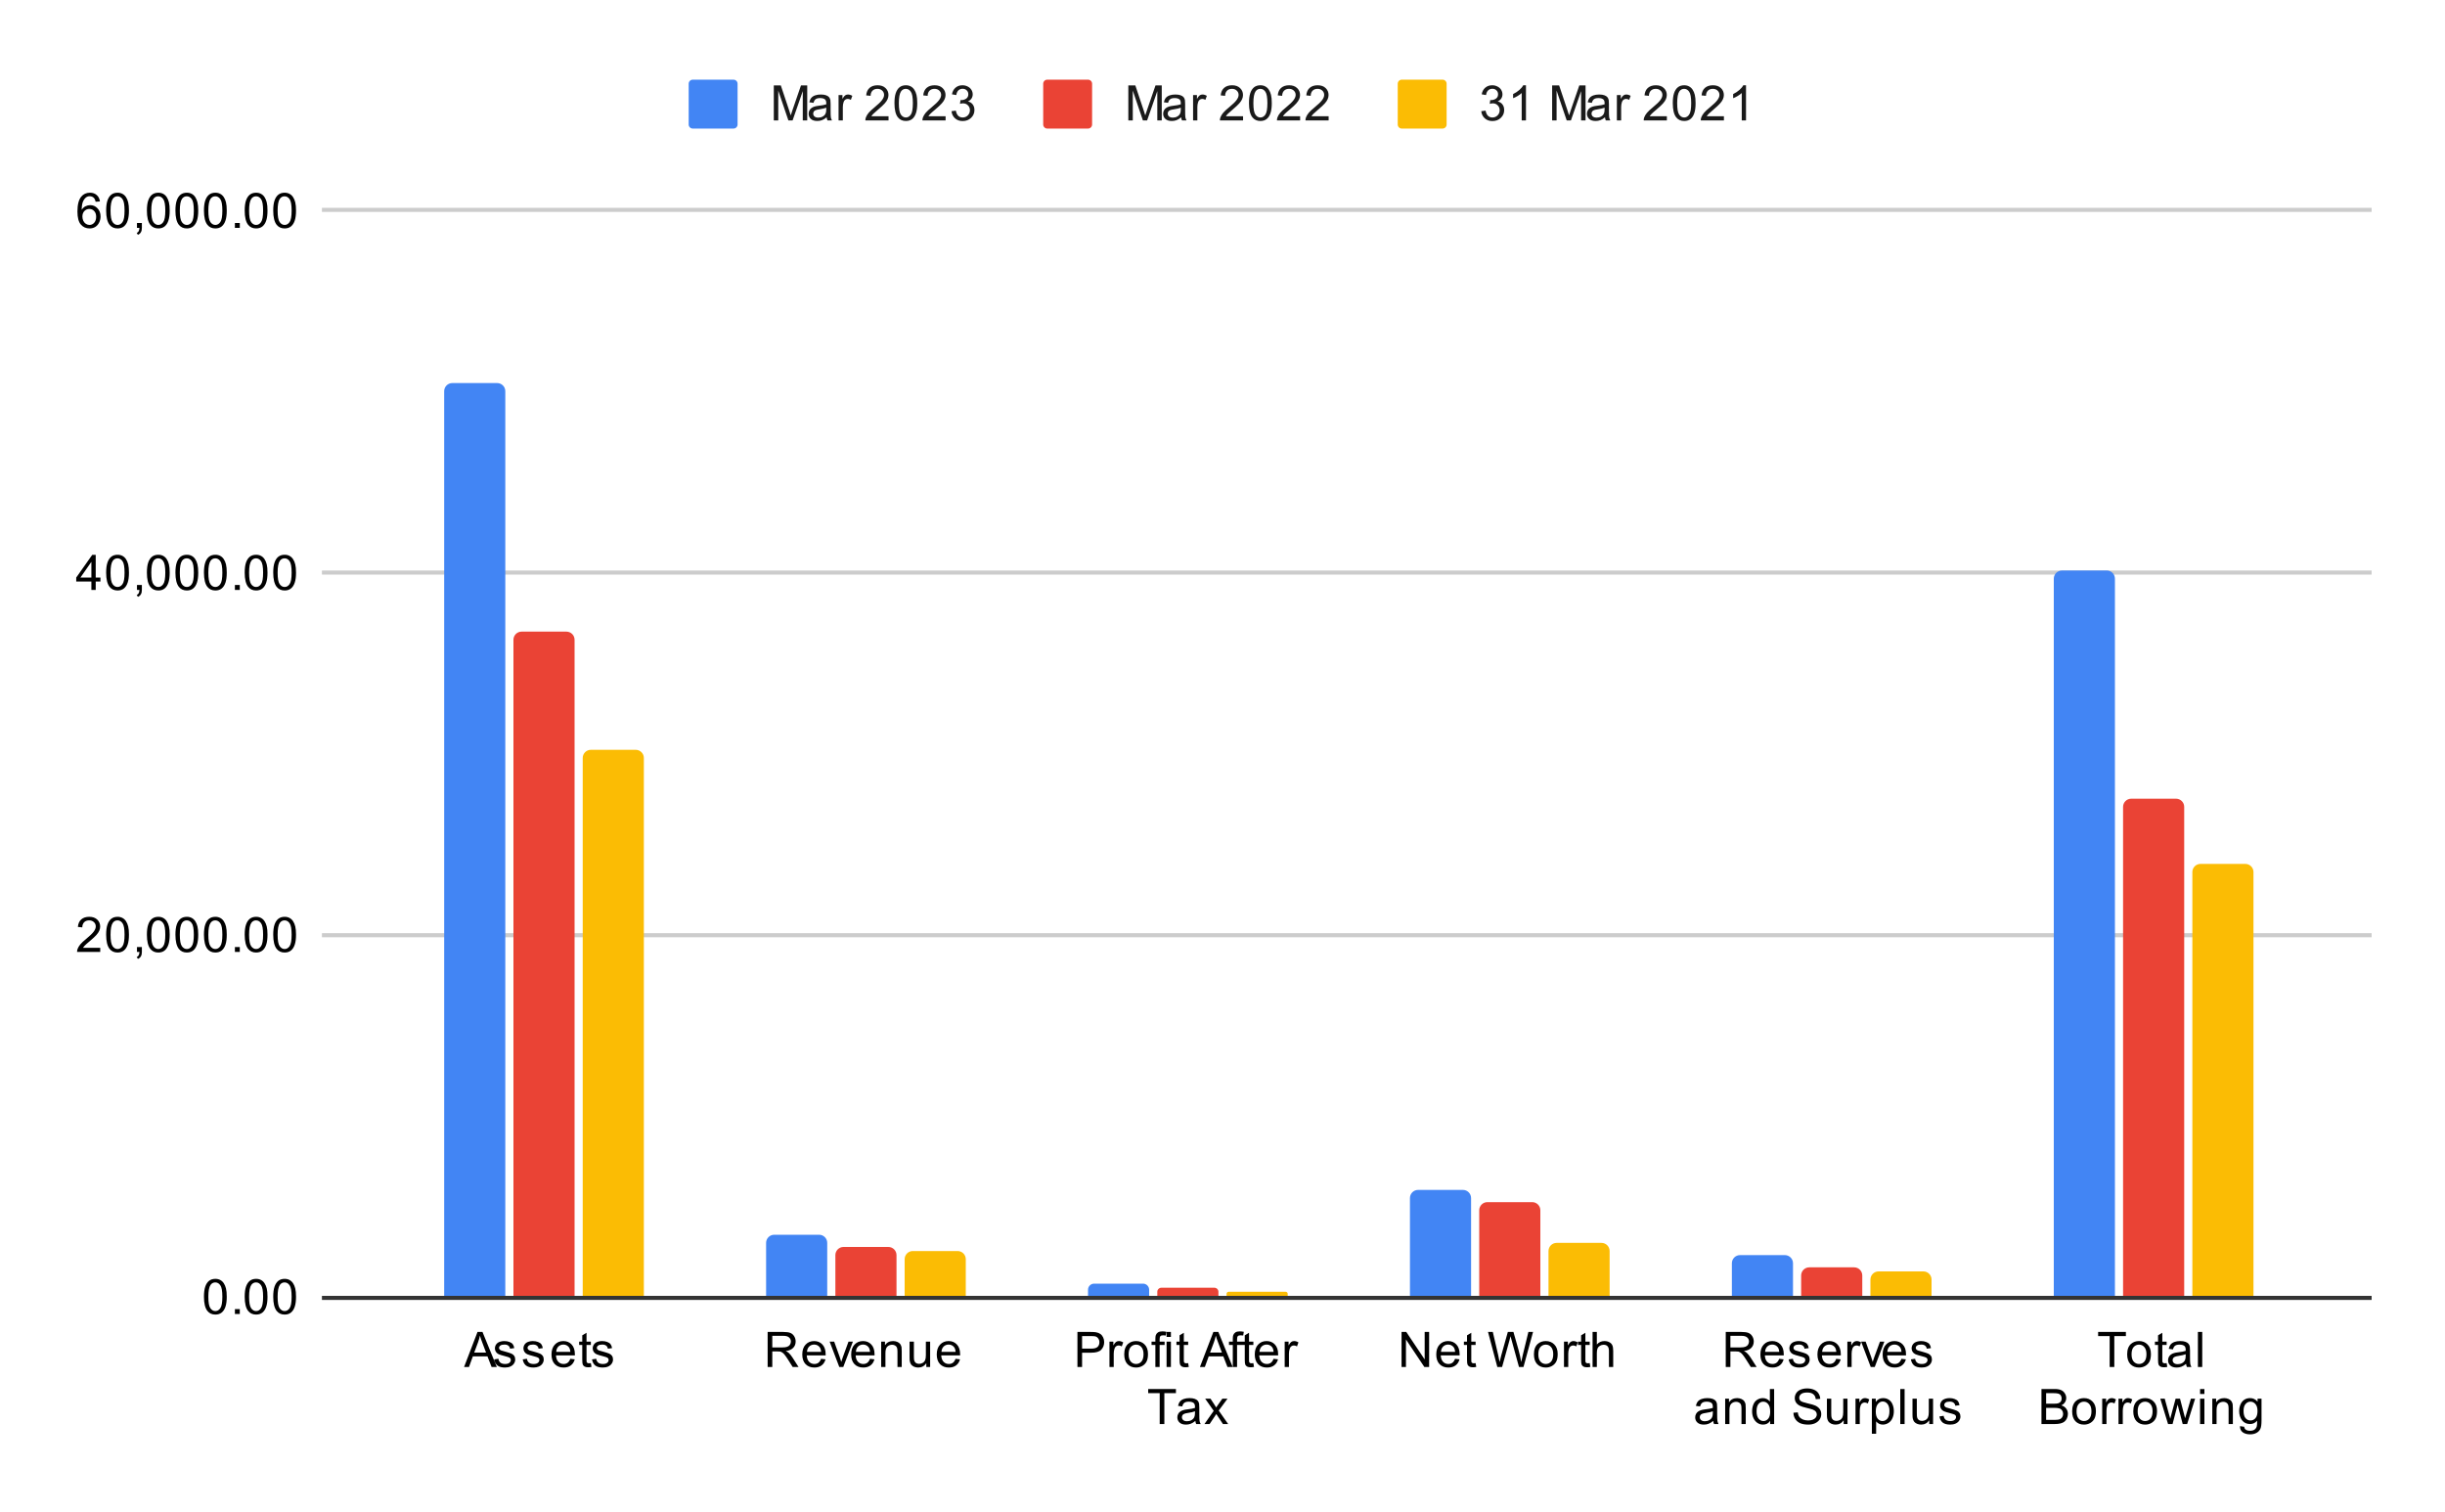 <svg xmlns:xlink="http://www.w3.org/1999/xlink" xmlns="http://www.w3.org/2000/svg" viewBox="0.0 0.0 600.0 371.0" fill="none" stroke="none" stroke-linecap="square" stroke-miterlimit="10" width="600" height="371"><path fill="#ffffff" d="M0 0L600.0 0L600.0 371.0L0 371.0L0 0Z" fill-rule="nonzero"></path><path stroke="#333333" stroke-width="1.0" stroke-linecap="butt" d="M79.5 318.5L581.5 318.5" fill-rule="nonzero"></path><path stroke="#cccccc" stroke-width="1.0" stroke-linecap="butt" d="M79.5 229.5L581.5 229.5" fill-rule="nonzero"></path><path stroke="#cccccc" stroke-width="1.0" stroke-linecap="butt" d="M79.5 140.5L581.5 140.5" fill-rule="nonzero"></path><path stroke="#cccccc" stroke-width="1.0" stroke-linecap="butt" d="M79.5 51.5L581.5 51.5" fill-rule="nonzero"></path><clipPath id="id_0"><path d="M79.55 51.917L581.45 51.917L581.45 318.45L79.55 318.45L79.55 51.917Z" clip-rule="nonzero"></path></clipPath><path stroke="#000000" stroke-width="2.0" stroke-linecap="butt" stroke-opacity="0.0" clip-path="url(#id_0)" d="M124.0 318.0L109.0 318.0L109.0 96.0C109.0 94.895 109.895 94.0 111.0 94.0L122.0 94.0C123.105 94.0 124.0 94.895 124.0 96.0Z" fill-rule="nonzero"></path><path fill="#4285f4" clip-path="url(#id_0)" d="M124.0 318.0L109.0 318.0L109.0 96.0C109.0 94.895 109.895 94.0 111.0 94.0L122.0 94.0C123.105 94.0 124.0 94.895 124.0 96.0Z" fill-rule="nonzero"></path><path stroke="#000000" stroke-width="2.0" stroke-linecap="butt" stroke-opacity="0.0" clip-path="url(#id_0)" d="M203.0 318.0L188.0 318.0L188.0 305.0C188.0 303.895 188.895 303.0 190.0 303.0L201.0 303.0C202.105 303.0 203.0 303.895 203.0 305.0Z" fill-rule="nonzero"></path><path fill="#4285f4" clip-path="url(#id_0)" d="M203.0 318.0L188.0 318.0L188.0 305.0C188.0 303.895 188.895 303.0 190.0 303.0L201.0 303.0C202.105 303.0 203.0 303.895 203.0 305.0Z" fill-rule="nonzero"></path><path stroke="#000000" stroke-width="2.0" stroke-linecap="butt" stroke-opacity="0.0" clip-path="url(#id_0)" d="M282.0 318.0L267.0 318.0L267.0 316.5C267.0 315.672 267.672 315.0 268.5 315.0L280.5 315.0C281.328 315.0 282.0 315.672 282.0 316.5Z" fill-rule="nonzero"></path><path fill="#4285f4" clip-path="url(#id_0)" d="M282.0 318.0L267.0 318.0L267.0 316.5C267.0 315.672 267.672 315.0 268.5 315.0L280.5 315.0C281.328 315.0 282.0 315.672 282.0 316.5Z" fill-rule="nonzero"></path><path stroke="#000000" stroke-width="2.0" stroke-linecap="butt" stroke-opacity="0.0" clip-path="url(#id_0)" d="M361.0 318.0L346.0 318.0L346.0 294.0C346.0 292.895 346.895 292.0 348.0 292.0L359.0 292.0C360.105 292.0 361.0 292.895 361.0 294.0Z" fill-rule="nonzero"></path><path fill="#4285f4" clip-path="url(#id_0)" d="M361.0 318.0L346.0 318.0L346.0 294.0C346.0 292.895 346.895 292.0 348.0 292.0L359.0 292.0C360.105 292.0 361.0 292.895 361.0 294.0Z" fill-rule="nonzero"></path><path stroke="#000000" stroke-width="2.0" stroke-linecap="butt" stroke-opacity="0.0" clip-path="url(#id_0)" d="M440.0 318.0L425.0 318.0L425.0 310.0C425.0 308.895 425.895 308.0 427.0 308.0L438.0 308.0C439.105 308.0 440.0 308.895 440.0 310.0Z" fill-rule="nonzero"></path><path fill="#4285f4" clip-path="url(#id_0)" d="M440.0 318.0L425.0 318.0L425.0 310.0C425.0 308.895 425.895 308.0 427.0 308.0L438.0 308.0C439.105 308.0 440.0 308.895 440.0 310.0Z" fill-rule="nonzero"></path><path stroke="#000000" stroke-width="2.0" stroke-linecap="butt" stroke-opacity="0.0" clip-path="url(#id_0)" d="M519.0 318.0L504.0 318.0L504.0 142.0C504.0 140.895 504.895 140.0 506.0 140.0L517.0 140.0C518.105 140.0 519.0 140.895 519.0 142.0Z" fill-rule="nonzero"></path><path fill="#4285f4" clip-path="url(#id_0)" d="M519.0 318.0L504.0 318.0L504.0 142.0C504.0 140.895 504.895 140.0 506.0 140.0L517.0 140.0C518.105 140.0 519.0 140.895 519.0 142.0Z" fill-rule="nonzero"></path><path stroke="#000000" stroke-width="2.0" stroke-linecap="butt" stroke-opacity="0.0" clip-path="url(#id_0)" d="M141.0 318.0L126.0 318.0L126.0 157.0C126.0 155.895 126.895 155.0 128.0 155.0L139.0 155.0C140.105 155.0 141.0 155.895 141.0 157.0Z" fill-rule="nonzero"></path><path fill="#ea4335" clip-path="url(#id_0)" d="M141.0 318.0L126.0 318.0L126.0 157.0C126.0 155.895 126.895 155.0 128.0 155.0L139.0 155.0C140.105 155.0 141.0 155.895 141.0 157.0Z" fill-rule="nonzero"></path><path stroke="#000000" stroke-width="2.0" stroke-linecap="butt" stroke-opacity="0.0" clip-path="url(#id_0)" d="M220.0 318.0L205.0 318.0L205.0 308.0C205.0 306.895 205.895 306.0 207.0 306.0L218.0 306.0C219.105 306.0 220.0 306.895 220.0 308.0Z" fill-rule="nonzero"></path><path fill="#ea4335" clip-path="url(#id_0)" d="M220.0 318.0L205.0 318.0L205.0 308.0C205.0 306.895 205.895 306.0 207.0 306.0L218.0 306.0C219.105 306.0 220.0 306.895 220.0 308.0Z" fill-rule="nonzero"></path><path stroke="#000000" stroke-width="2.0" stroke-linecap="butt" stroke-opacity="0.0" clip-path="url(#id_0)" d="M299.0 318.0L284.0 318.0L284.0 317.0C284.0 316.448 284.448 316.0 285.0 316.0L298.0 316.0C298.552 316.0 299.0 316.448 299.0 317.0Z" fill-rule="nonzero"></path><path fill="#ea4335" clip-path="url(#id_0)" d="M299.0 318.0L284.0 318.0L284.0 317.0C284.0 316.448 284.448 316.0 285.0 316.0L298.0 316.0C298.552 316.0 299.0 316.448 299.0 317.0Z" fill-rule="nonzero"></path><path stroke="#000000" stroke-width="2.0" stroke-linecap="butt" stroke-opacity="0.0" clip-path="url(#id_0)" d="M378.0 318.0L363.0 318.0L363.0 297.0C363.0 295.895 363.895 295.0 365.0 295.0L376.0 295.0C377.105 295.0 378.0 295.895 378.0 297.0Z" fill-rule="nonzero"></path><path fill="#ea4335" clip-path="url(#id_0)" d="M378.0 318.0L363.0 318.0L363.0 297.0C363.0 295.895 363.895 295.0 365.0 295.0L376.0 295.0C377.105 295.0 378.0 295.895 378.0 297.0Z" fill-rule="nonzero"></path><path stroke="#000000" stroke-width="2.0" stroke-linecap="butt" stroke-opacity="0.0" clip-path="url(#id_0)" d="M457.0 318.0L442.0 318.0L442.0 313.0C442.0 311.895 442.895 311.0 444.0 311.0L455.0 311.0C456.105 311.0 457.0 311.895 457.0 313.0Z" fill-rule="nonzero"></path><path fill="#ea4335" clip-path="url(#id_0)" d="M457.0 318.0L442.0 318.0L442.0 313.0C442.0 311.895 442.895 311.0 444.0 311.0L455.0 311.0C456.105 311.0 457.0 311.895 457.0 313.0Z" fill-rule="nonzero"></path><path stroke="#000000" stroke-width="2.0" stroke-linecap="butt" stroke-opacity="0.0" clip-path="url(#id_0)" d="M536.0 318.0L521.0 318.0L521.0 198.0C521.0 196.895 521.895 196.0 523.0 196.0L534.0 196.0C535.105 196.0 536.0 196.895 536.0 198.0Z" fill-rule="nonzero"></path><path fill="#ea4335" clip-path="url(#id_0)" d="M536.0 318.0L521.0 318.0L521.0 198.0C521.0 196.895 521.895 196.0 523.0 196.0L534.0 196.0C535.105 196.0 536.0 196.895 536.0 198.0Z" fill-rule="nonzero"></path><path stroke="#000000" stroke-width="2.0" stroke-linecap="butt" stroke-opacity="0.0" clip-path="url(#id_0)" d="M158.0 318.0L143.0 318.0L143.0 186.0C143.0 184.895 143.895 184.0 145.0 184.0L156.0 184.0C157.105 184.0 158.0 184.895 158.0 186.0Z" fill-rule="nonzero"></path><path fill="#fbbc04" clip-path="url(#id_0)" d="M158.0 318.0L143.0 318.0L143.0 186.0C143.0 184.895 143.895 184.0 145.0 184.0L156.0 184.0C157.105 184.0 158.0 184.895 158.0 186.0Z" fill-rule="nonzero"></path><path stroke="#000000" stroke-width="2.0" stroke-linecap="butt" stroke-opacity="0.0" clip-path="url(#id_0)" d="M237.0 318.0L222.0 318.0L222.0 309.0C222.0 307.895 222.895 307.0 224.0 307.0L235.0 307.0C236.105 307.0 237.0 307.895 237.0 309.0Z" fill-rule="nonzero"></path><path fill="#fbbc04" clip-path="url(#id_0)" d="M237.0 318.0L222.0 318.0L222.0 309.0C222.0 307.895 222.895 307.0 224.0 307.0L235.0 307.0C236.105 307.0 237.0 307.895 237.0 309.0Z" fill-rule="nonzero"></path><path stroke="#000000" stroke-width="2.0" stroke-linecap="butt" stroke-opacity="0.0" clip-path="url(#id_0)" d="M316.0 318.0L301.0 318.0L301.0 317.5C301.0 317.224 301.224 317.0 301.5 317.0L315.5 317.0C315.776 317.0 316.0 317.224 316.0 317.5Z" fill-rule="nonzero"></path><path fill="#fbbc04" clip-path="url(#id_0)" d="M316.0 318.0L301.0 318.0L301.0 317.5C301.0 317.224 301.224 317.0 301.5 317.0L315.5 317.0C315.776 317.0 316.0 317.224 316.0 317.5Z" fill-rule="nonzero"></path><path stroke="#000000" stroke-width="2.0" stroke-linecap="butt" stroke-opacity="0.0" clip-path="url(#id_0)" d="M395.0 318.0L380.0 318.0L380.0 307.0C380.0 305.895 380.895 305.0 382.0 305.0L393.0 305.0C394.105 305.0 395.0 305.895 395.0 307.0Z" fill-rule="nonzero"></path><path fill="#fbbc04" clip-path="url(#id_0)" d="M395.0 318.0L380.0 318.0L380.0 307.0C380.0 305.895 380.895 305.0 382.0 305.0L393.0 305.0C394.105 305.0 395.0 305.895 395.0 307.0Z" fill-rule="nonzero"></path><path stroke="#000000" stroke-width="2.0" stroke-linecap="butt" stroke-opacity="0.0" clip-path="url(#id_0)" d="M474.0 318.0L459.0 318.0L459.0 314.0C459.0 312.895 459.895 312.0 461.0 312.0L472.0 312.0C473.105 312.0 474.0 312.895 474.0 314.0Z" fill-rule="nonzero"></path><path fill="#fbbc04" clip-path="url(#id_0)" d="M474.0 318.0L459.0 318.0L459.0 314.0C459.0 312.895 459.895 312.0 461.0 312.0L472.0 312.0C473.105 312.0 474.0 312.895 474.0 314.0Z" fill-rule="nonzero"></path><path stroke="#000000" stroke-width="2.0" stroke-linecap="butt" stroke-opacity="0.0" clip-path="url(#id_0)" d="M553.0 318.0L538.0 318.0L538.0 214.0C538.0 212.895 538.895 212.0 540.0 212.0L551.0 212.0C552.105 212.0 553.0 212.895 553.0 214.0Z" fill-rule="nonzero"></path><path fill="#fbbc04" clip-path="url(#id_0)" d="M553.0 318.0L538.0 318.0L538.0 214.0C538.0 212.895 538.895 212.0 540.0 212.0L551.0 212.0C552.105 212.0 553.0 212.895 553.0 214.0Z" fill-rule="nonzero"></path><path fill="#000000" d="M50.05 318.216Q50.05 316.684 50.362 315.762Q50.675 314.825 51.284 314.325Q51.909 313.825 52.847 313.825Q53.534 313.825 54.05 314.106Q54.581 314.387 54.925 314.919Q55.269 315.434 55.456 316.184Q55.644 316.934 55.644 318.216Q55.644 319.731 55.331 320.653Q55.034 321.575 54.409 322.091Q53.8 322.591 52.847 322.591Q51.612 322.591 50.894 321.7Q50.05 320.637 50.05 318.216ZM51.128 318.216Q51.128 320.325 51.628 321.028Q52.128 321.731 52.847 321.731Q53.581 321.731 54.066 321.028Q54.566 320.325 54.566 318.216Q54.566 316.091 54.066 315.403Q53.581 314.7 52.831 314.7Q52.112 314.7 51.675 315.309Q51.128 316.091 51.128 318.216ZM57.644 322.45L57.644 321.247L58.847 321.247L58.847 322.45L57.644 322.45ZM60.05 318.216Q60.05 316.684 60.362 315.762Q60.675 314.825 61.284 314.325Q61.909 313.825 62.847 313.825Q63.534 313.825 64.05 314.106Q64.581 314.387 64.925 314.919Q65.269 315.434 65.456 316.184Q65.644 316.934 65.644 318.216Q65.644 319.731 65.331 320.653Q65.034 321.575 64.409 322.091Q63.8 322.591 62.847 322.591Q61.612 322.591 60.894 321.7Q60.05 320.637 60.05 318.216ZM61.128 318.216Q61.128 320.325 61.628 321.028Q62.128 321.731 62.847 321.731Q63.581 321.731 64.066 321.028Q64.566 320.325 64.566 318.216Q64.566 316.091 64.066 315.403Q63.581 314.7 62.831 314.7Q62.112 314.7 61.675 315.309Q61.128 316.091 61.128 318.216ZM67.05 318.216Q67.05 316.684 67.362 315.762Q67.675 314.825 68.284 314.325Q68.909 313.825 69.847 313.825Q70.534 313.825 71.05 314.106Q71.581 314.387 71.925 314.919Q72.269 315.434 72.456 316.184Q72.644 316.934 72.644 318.216Q72.644 319.731 72.331 320.653Q72.034 321.575 71.409 322.091Q70.8 322.591 69.847 322.591Q68.612 322.591 67.894 321.7Q67.05 320.637 67.05 318.216ZM68.128 318.216Q68.128 320.325 68.628 321.028Q69.128 321.731 69.847 321.731Q70.581 321.731 71.066 321.028Q71.566 320.325 71.566 318.216Q71.566 316.091 71.066 315.403Q70.581 314.7 69.831 314.7Q69.112 314.7 68.675 315.309Q68.128 316.091 68.128 318.216Z" fill-rule="nonzero"></path><path fill="#000000" d="M24.597 232.59L24.597 233.606L18.909 233.606Q18.909 233.231 19.034 232.871Q19.253 232.293 19.722 231.731Q20.206 231.168 21.113 230.434Q22.519 229.277 23.003 228.606Q23.503 227.934 23.503 227.34Q23.503 226.715 23.05 226.293Q22.597 225.856 21.878 225.856Q21.113 225.856 20.659 226.309Q20.206 226.762 20.191 227.574L19.113 227.465Q19.222 226.246 19.941 225.621Q20.675 224.981 21.909 224.981Q23.144 224.981 23.863 225.668Q24.581 226.356 24.581 227.371Q24.581 227.887 24.363 228.387Q24.159 228.871 23.659 229.434Q23.175 229.981 22.05 230.934Q21.097 231.731 20.816 232.027Q20.55 232.309 20.378 232.59L24.597 232.59ZM26.05 229.371Q26.05 227.84 26.363 226.918Q26.675 225.981 27.284 225.481Q27.909 224.981 28.847 224.981Q29.534 224.981 30.05 225.262Q30.581 225.543 30.925 226.074Q31.269 226.59 31.456 227.34Q31.644 228.09 31.644 229.371Q31.644 230.887 31.331 231.809Q31.034 232.731 30.409 233.246Q29.8 233.746 28.847 233.746Q27.613 233.746 26.894 232.856Q26.05 231.793 26.05 229.371ZM27.128 229.371Q27.128 231.481 27.628 232.184Q28.128 232.887 28.847 232.887Q29.581 232.887 30.066 232.184Q30.566 231.481 30.566 229.371Q30.566 227.246 30.066 226.559Q29.581 225.856 28.831 225.856Q28.113 225.856 27.675 226.465Q27.128 227.246 27.128 229.371ZM33.612 233.606L33.612 232.402L34.816 232.402L34.816 233.606Q34.816 234.262 34.581 234.668Q34.347 235.09 33.847 235.309L33.55 234.856Q33.878 234.715 34.034 234.418Q34.191 234.137 34.222 233.606L33.612 233.606ZM36.05 229.371Q36.05 227.84 36.362 226.918Q36.675 225.981 37.284 225.481Q37.909 224.981 38.847 224.981Q39.534 224.981 40.05 225.262Q40.581 225.543 40.925 226.074Q41.269 226.59 41.456 227.34Q41.644 228.09 41.644 229.371Q41.644 230.887 41.331 231.809Q41.034 232.731 40.409 233.246Q39.8 233.746 38.847 233.746Q37.612 233.746 36.894 232.856Q36.05 231.793 36.05 229.371ZM37.128 229.371Q37.128 231.481 37.628 232.184Q38.128 232.887 38.847 232.887Q39.581 232.887 40.066 232.184Q40.566 231.481 40.566 229.371Q40.566 227.246 40.066 226.559Q39.581 225.856 38.831 225.856Q38.112 225.856 37.675 226.465Q37.128 227.246 37.128 229.371ZM43.05 229.371Q43.05 227.84 43.362 226.918Q43.675 225.981 44.284 225.481Q44.909 224.981 45.847 224.981Q46.534 224.981 47.05 225.262Q47.581 225.543 47.925 226.074Q48.269 226.59 48.456 227.34Q48.644 228.09 48.644 229.371Q48.644 230.887 48.331 231.809Q48.034 232.731 47.409 233.246Q46.8 233.746 45.847 233.746Q44.612 233.746 43.894 232.856Q43.05 231.793 43.05 229.371ZM44.128 229.371Q44.128 231.481 44.628 232.184Q45.128 232.887 45.847 232.887Q46.581 232.887 47.066 232.184Q47.566 231.481 47.566 229.371Q47.566 227.246 47.066 226.559Q46.581 225.856 45.831 225.856Q45.112 225.856 44.675 226.465Q44.128 227.246 44.128 229.371ZM50.05 229.371Q50.05 227.84 50.362 226.918Q50.675 225.981 51.284 225.481Q51.909 224.981 52.847 224.981Q53.534 224.981 54.05 225.262Q54.581 225.543 54.925 226.074Q55.269 226.59 55.456 227.34Q55.644 228.09 55.644 229.371Q55.644 230.887 55.331 231.809Q55.034 232.731 54.409 233.246Q53.8 233.746 52.847 233.746Q51.612 233.746 50.894 232.856Q50.05 231.793 50.05 229.371ZM51.128 229.371Q51.128 231.481 51.628 232.184Q52.128 232.887 52.847 232.887Q53.581 232.887 54.066 232.184Q54.566 231.481 54.566 229.371Q54.566 227.246 54.066 226.559Q53.581 225.856 52.831 225.856Q52.112 225.856 51.675 226.465Q51.128 227.246 51.128 229.371ZM57.644 233.606L57.644 232.402L58.847 232.402L58.847 233.606L57.644 233.606ZM60.05 229.371Q60.05 227.84 60.362 226.918Q60.675 225.981 61.284 225.481Q61.909 224.981 62.847 224.981Q63.534 224.981 64.05 225.262Q64.581 225.543 64.925 226.074Q65.269 226.59 65.456 227.34Q65.644 228.09 65.644 229.371Q65.644 230.887 65.331 231.809Q65.034 232.731 64.409 233.246Q63.8 233.746 62.847 233.746Q61.612 233.746 60.894 232.856Q60.05 231.793 60.05 229.371ZM61.128 229.371Q61.128 231.481 61.628 232.184Q62.128 232.887 62.847 232.887Q63.581 232.887 64.066 232.184Q64.566 231.481 64.566 229.371Q64.566 227.246 64.066 226.559Q63.581 225.856 62.831 225.856Q62.112 225.856 61.675 226.465Q61.128 227.246 61.128 229.371ZM67.05 229.371Q67.05 227.84 67.362 226.918Q67.675 225.981 68.284 225.481Q68.909 224.981 69.847 224.981Q70.534 224.981 71.05 225.262Q71.581 225.543 71.925 226.074Q72.269 226.59 72.456 227.34Q72.644 228.09 72.644 229.371Q72.644 230.887 72.331 231.809Q72.034 232.731 71.409 233.246Q70.8 233.746 69.847 233.746Q68.612 233.746 67.894 232.856Q67.05 231.793 67.05 229.371ZM68.128 229.371Q68.128 231.481 68.628 232.184Q69.128 232.887 69.847 232.887Q70.581 232.887 71.066 232.184Q71.566 231.481 71.566 229.371Q71.566 227.246 71.066 226.559Q70.581 225.856 69.831 225.856Q69.112 225.856 68.675 226.465Q68.128 227.246 68.128 229.371Z" fill-rule="nonzero"></path><path fill="#000000" d="M22.425 144.761L22.425 142.699L18.706 142.699L18.706 141.73L22.628 136.167L23.488 136.167L23.488 141.73L24.644 141.73L24.644 142.699L23.488 142.699L23.488 144.761L22.425 144.761ZM22.425 141.73L22.425 137.87L19.738 141.73L22.425 141.73ZM26.05 140.527Q26.05 138.995 26.363 138.074Q26.675 137.136 27.284 136.636Q27.909 136.136 28.847 136.136Q29.534 136.136 30.05 136.417Q30.581 136.699 30.925 137.23Q31.269 137.745 31.456 138.495Q31.644 139.245 31.644 140.527Q31.644 142.042 31.331 142.964Q31.034 143.886 30.409 144.402Q29.8 144.902 28.847 144.902Q27.613 144.902 26.894 144.011Q26.05 142.949 26.05 140.527ZM27.128 140.527Q27.128 142.636 27.628 143.339Q28.128 144.042 28.847 144.042Q29.581 144.042 30.066 143.339Q30.566 142.636 30.566 140.527Q30.566 138.402 30.066 137.714Q29.581 137.011 28.831 137.011Q28.113 137.011 27.675 137.62Q27.128 138.402 27.128 140.527ZM33.612 144.761L33.612 143.558L34.816 143.558L34.816 144.761Q34.816 145.417 34.581 145.824Q34.347 146.245 33.847 146.464L33.55 146.011Q33.878 145.87 34.034 145.574Q34.191 145.292 34.222 144.761L33.612 144.761ZM36.05 140.527Q36.05 138.995 36.362 138.074Q36.675 137.136 37.284 136.636Q37.909 136.136 38.847 136.136Q39.534 136.136 40.05 136.417Q40.581 136.699 40.925 137.23Q41.269 137.745 41.456 138.495Q41.644 139.245 41.644 140.527Q41.644 142.042 41.331 142.964Q41.034 143.886 40.409 144.402Q39.8 144.902 38.847 144.902Q37.612 144.902 36.894 144.011Q36.05 142.949 36.05 140.527ZM37.128 140.527Q37.128 142.636 37.628 143.339Q38.128 144.042 38.847 144.042Q39.581 144.042 40.066 143.339Q40.566 142.636 40.566 140.527Q40.566 138.402 40.066 137.714Q39.581 137.011 38.831 137.011Q38.112 137.011 37.675 137.62Q37.128 138.402 37.128 140.527ZM43.05 140.527Q43.05 138.995 43.362 138.074Q43.675 137.136 44.284 136.636Q44.909 136.136 45.847 136.136Q46.534 136.136 47.05 136.417Q47.581 136.699 47.925 137.23Q48.269 137.745 48.456 138.495Q48.644 139.245 48.644 140.527Q48.644 142.042 48.331 142.964Q48.034 143.886 47.409 144.402Q46.8 144.902 45.847 144.902Q44.612 144.902 43.894 144.011Q43.05 142.949 43.05 140.527ZM44.128 140.527Q44.128 142.636 44.628 143.339Q45.128 144.042 45.847 144.042Q46.581 144.042 47.066 143.339Q47.566 142.636 47.566 140.527Q47.566 138.402 47.066 137.714Q46.581 137.011 45.831 137.011Q45.112 137.011 44.675 137.62Q44.128 138.402 44.128 140.527ZM50.05 140.527Q50.05 138.995 50.362 138.074Q50.675 137.136 51.284 136.636Q51.909 136.136 52.847 136.136Q53.534 136.136 54.05 136.417Q54.581 136.699 54.925 137.23Q55.269 137.745 55.456 138.495Q55.644 139.245 55.644 140.527Q55.644 142.042 55.331 142.964Q55.034 143.886 54.409 144.402Q53.8 144.902 52.847 144.902Q51.612 144.902 50.894 144.011Q50.05 142.949 50.05 140.527ZM51.128 140.527Q51.128 142.636 51.628 143.339Q52.128 144.042 52.847 144.042Q53.581 144.042 54.066 143.339Q54.566 142.636 54.566 140.527Q54.566 138.402 54.066 137.714Q53.581 137.011 52.831 137.011Q52.112 137.011 51.675 137.62Q51.128 138.402 51.128 140.527ZM57.644 144.761L57.644 143.558L58.847 143.558L58.847 144.761L57.644 144.761ZM60.05 140.527Q60.05 138.995 60.362 138.074Q60.675 137.136 61.284 136.636Q61.909 136.136 62.847 136.136Q63.534 136.136 64.05 136.417Q64.581 136.699 64.925 137.23Q65.269 137.745 65.456 138.495Q65.644 139.245 65.644 140.527Q65.644 142.042 65.331 142.964Q65.034 143.886 64.409 144.402Q63.8 144.902 62.847 144.902Q61.612 144.902 60.894 144.011Q60.05 142.949 60.05 140.527ZM61.128 140.527Q61.128 142.636 61.628 143.339Q62.128 144.042 62.847 144.042Q63.581 144.042 64.066 143.339Q64.566 142.636 64.566 140.527Q64.566 138.402 64.066 137.714Q63.581 137.011 62.831 137.011Q62.112 137.011 61.675 137.62Q61.128 138.402 61.128 140.527ZM67.05 140.527Q67.05 138.995 67.362 138.074Q67.675 137.136 68.284 136.636Q68.909 136.136 69.847 136.136Q70.534 136.136 71.05 136.417Q71.581 136.699 71.925 137.23Q72.269 137.745 72.456 138.495Q72.644 139.245 72.644 140.527Q72.644 142.042 72.331 142.964Q72.034 143.886 71.409 144.402Q70.8 144.902 69.847 144.902Q68.612 144.902 67.894 144.011Q67.05 142.949 67.05 140.527ZM68.128 140.527Q68.128 142.636 68.628 143.339Q69.128 144.042 69.847 144.042Q70.581 144.042 71.066 143.339Q71.566 142.636 71.566 140.527Q71.566 138.402 71.066 137.714Q70.581 137.011 69.831 137.011Q69.112 137.011 68.675 137.62Q68.128 138.402 68.128 140.527Z" fill-rule="nonzero"></path><path fill="#000000" d="M24.519 49.432L23.472 49.51Q23.331 48.885 23.081 48.604Q22.644 48.151 22.019 48.151Q21.519 48.151 21.128 48.432Q20.644 48.807 20.347 49.51Q20.066 50.198 20.05 51.479Q20.425 50.901 20.972 50.62Q21.534 50.339 22.144 50.339Q23.191 50.339 23.925 51.12Q24.675 51.901 24.675 53.12Q24.675 53.932 24.316 54.635Q23.972 55.323 23.363 55.698Q22.753 56.057 21.988 56.057Q20.659 56.057 19.831 55.089Q19.003 54.12 19.003 51.901Q19.003 49.401 19.925 48.276Q20.722 47.292 22.081 47.292Q23.097 47.292 23.738 47.87Q24.394 48.432 24.519 49.432ZM20.222 53.135Q20.222 53.682 20.441 54.182Q20.675 54.667 21.081 54.932Q21.503 55.198 21.972 55.198Q22.628 55.198 23.113 54.667Q23.597 54.12 23.597 53.198Q23.597 52.307 23.113 51.792Q22.644 51.276 21.925 51.276Q21.206 51.276 20.706 51.792Q20.222 52.307 20.222 53.135ZM26.05 51.682Q26.05 50.151 26.363 49.229Q26.675 48.292 27.284 47.792Q27.909 47.292 28.847 47.292Q29.534 47.292 30.05 47.573Q30.581 47.854 30.925 48.385Q31.269 48.901 31.456 49.651Q31.644 50.401 31.644 51.682Q31.644 53.198 31.331 54.12Q31.034 55.042 30.409 55.557Q29.8 56.057 28.847 56.057Q27.613 56.057 26.894 55.167Q26.05 54.104 26.05 51.682ZM27.128 51.682Q27.128 53.792 27.628 54.495Q28.128 55.198 28.847 55.198Q29.581 55.198 30.066 54.495Q30.566 53.792 30.566 51.682Q30.566 49.557 30.066 48.87Q29.581 48.167 28.831 48.167Q28.113 48.167 27.675 48.776Q27.128 49.557 27.128 51.682ZM33.612 55.917L33.612 54.714L34.816 54.714L34.816 55.917Q34.816 56.573 34.581 56.979Q34.347 57.401 33.847 57.62L33.55 57.167Q33.878 57.026 34.034 56.729Q34.191 56.448 34.222 55.917L33.612 55.917ZM36.05 51.682Q36.05 50.151 36.362 49.229Q36.675 48.292 37.284 47.792Q37.909 47.292 38.847 47.292Q39.534 47.292 40.05 47.573Q40.581 47.854 40.925 48.385Q41.269 48.901 41.456 49.651Q41.644 50.401 41.644 51.682Q41.644 53.198 41.331 54.12Q41.034 55.042 40.409 55.557Q39.8 56.057 38.847 56.057Q37.612 56.057 36.894 55.167Q36.05 54.104 36.05 51.682ZM37.128 51.682Q37.128 53.792 37.628 54.495Q38.128 55.198 38.847 55.198Q39.581 55.198 40.066 54.495Q40.566 53.792 40.566 51.682Q40.566 49.557 40.066 48.87Q39.581 48.167 38.831 48.167Q38.112 48.167 37.675 48.776Q37.128 49.557 37.128 51.682ZM43.05 51.682Q43.05 50.151 43.362 49.229Q43.675 48.292 44.284 47.792Q44.909 47.292 45.847 47.292Q46.534 47.292 47.05 47.573Q47.581 47.854 47.925 48.385Q48.269 48.901 48.456 49.651Q48.644 50.401 48.644 51.682Q48.644 53.198 48.331 54.12Q48.034 55.042 47.409 55.557Q46.8 56.057 45.847 56.057Q44.612 56.057 43.894 55.167Q43.05 54.104 43.05 51.682ZM44.128 51.682Q44.128 53.792 44.628 54.495Q45.128 55.198 45.847 55.198Q46.581 55.198 47.066 54.495Q47.566 53.792 47.566 51.682Q47.566 49.557 47.066 48.87Q46.581 48.167 45.831 48.167Q45.112 48.167 44.675 48.776Q44.128 49.557 44.128 51.682ZM50.05 51.682Q50.05 50.151 50.362 49.229Q50.675 48.292 51.284 47.792Q51.909 47.292 52.847 47.292Q53.534 47.292 54.05 47.573Q54.581 47.854 54.925 48.385Q55.269 48.901 55.456 49.651Q55.644 50.401 55.644 51.682Q55.644 53.198 55.331 54.12Q55.034 55.042 54.409 55.557Q53.8 56.057 52.847 56.057Q51.612 56.057 50.894 55.167Q50.05 54.104 50.05 51.682ZM51.128 51.682Q51.128 53.792 51.628 54.495Q52.128 55.198 52.847 55.198Q53.581 55.198 54.066 54.495Q54.566 53.792 54.566 51.682Q54.566 49.557 54.066 48.87Q53.581 48.167 52.831 48.167Q52.112 48.167 51.675 48.776Q51.128 49.557 51.128 51.682ZM57.644 55.917L57.644 54.714L58.847 54.714L58.847 55.917L57.644 55.917ZM60.05 51.682Q60.05 50.151 60.362 49.229Q60.675 48.292 61.284 47.792Q61.909 47.292 62.847 47.292Q63.534 47.292 64.05 47.573Q64.581 47.854 64.925 48.385Q65.269 48.901 65.456 49.651Q65.644 50.401 65.644 51.682Q65.644 53.198 65.331 54.12Q65.034 55.042 64.409 55.557Q63.8 56.057 62.847 56.057Q61.612 56.057 60.894 55.167Q60.05 54.104 60.05 51.682ZM61.128 51.682Q61.128 53.792 61.628 54.495Q62.128 55.198 62.847 55.198Q63.581 55.198 64.066 54.495Q64.566 53.792 64.566 51.682Q64.566 49.557 64.066 48.87Q63.581 48.167 62.831 48.167Q62.112 48.167 61.675 48.776Q61.128 49.557 61.128 51.682ZM67.05 51.682Q67.05 50.151 67.362 49.229Q67.675 48.292 68.284 47.792Q68.909 47.292 69.847 47.292Q70.534 47.292 71.05 47.573Q71.581 47.854 71.925 48.385Q72.269 48.901 72.456 49.651Q72.644 50.401 72.644 51.682Q72.644 53.198 72.331 54.12Q72.034 55.042 71.409 55.557Q70.8 56.057 69.847 56.057Q68.612 56.057 67.894 55.167Q67.05 54.104 67.05 51.682ZM68.128 51.682Q68.128 53.792 68.628 54.495Q69.128 55.198 69.847 55.198Q70.581 55.198 71.066 54.495Q71.566 53.792 71.566 51.682Q71.566 49.557 71.066 48.87Q70.581 48.167 69.831 48.167Q69.112 48.167 68.675 48.776Q68.128 49.557 68.128 51.682Z" fill-rule="nonzero"></path><path fill="#000000" d="M113.886 335.45L117.183 326.856L118.402 326.856L121.917 335.45L120.636 335.45L119.62 332.841L116.042 332.841L115.089 335.45L113.886 335.45ZM116.37 331.919L119.277 331.919L118.386 329.544Q117.964 328.466 117.777 327.762Q117.605 328.591 117.308 329.403L116.37 331.919ZM121.277 333.591L122.308 333.434Q122.402 334.059 122.792 334.387Q123.198 334.716 123.933 334.716Q124.652 334.716 124.995 334.434Q125.355 334.137 125.355 333.731Q125.355 333.372 125.042 333.169Q124.823 333.028 123.964 332.809Q122.808 332.512 122.355 332.309Q121.917 332.091 121.683 331.716Q121.448 331.341 121.448 330.872Q121.448 330.466 121.636 330.106Q121.823 329.747 122.152 329.512Q122.402 329.341 122.823 329.216Q123.245 329.091 123.745 329.091Q124.464 329.091 125.011 329.309Q125.573 329.512 125.839 329.872Q126.105 330.231 126.198 330.825L125.167 330.966Q125.105 330.497 124.761 330.231Q124.433 329.95 123.808 329.95Q123.089 329.95 122.777 330.2Q122.464 330.434 122.464 330.762Q122.464 330.966 122.589 331.122Q122.73 331.294 122.995 331.403Q123.152 331.466 123.933 331.669Q125.058 331.981 125.495 332.169Q125.933 332.356 126.183 332.716Q126.433 333.075 126.433 333.622Q126.433 334.153 126.12 334.622Q125.823 335.075 125.245 335.341Q124.667 335.591 123.933 335.591Q122.714 335.591 122.073 335.091Q121.448 334.575 121.277 333.591ZM128.277 333.591L129.308 333.434Q129.402 334.059 129.792 334.387Q130.198 334.716 130.933 334.716Q131.652 334.716 131.995 334.434Q132.355 334.137 132.355 333.731Q132.355 333.372 132.042 333.169Q131.823 333.028 130.964 332.809Q129.808 332.512 129.355 332.309Q128.917 332.091 128.683 331.716Q128.448 331.341 128.448 330.872Q128.448 330.466 128.636 330.106Q128.823 329.747 129.152 329.512Q129.402 329.341 129.823 329.216Q130.245 329.091 130.745 329.091Q131.464 329.091 132.011 329.309Q132.573 329.512 132.839 329.872Q133.105 330.231 133.198 330.825L132.167 330.966Q132.105 330.497 131.761 330.231Q131.433 329.95 130.808 329.95Q130.089 329.95 129.777 330.2Q129.464 330.434 129.464 330.762Q129.464 330.966 129.589 331.122Q129.73 331.294 129.995 331.403Q130.152 331.466 130.933 331.669Q132.058 331.981 132.495 332.169Q132.933 332.356 133.183 332.716Q133.433 333.075 133.433 333.622Q133.433 334.153 133.12 334.622Q132.823 335.075 132.245 335.341Q131.667 335.591 130.933 335.591Q129.714 335.591 129.073 335.091Q128.448 334.575 128.277 333.591ZM139.948 333.45L141.042 333.575Q140.792 334.528 140.089 335.059Q139.386 335.591 138.308 335.591Q136.948 335.591 136.136 334.747Q135.339 333.903 135.339 332.387Q135.339 330.825 136.152 329.966Q136.964 329.091 138.245 329.091Q139.495 329.091 140.277 329.934Q141.073 330.778 141.073 332.325Q141.073 332.419 141.073 332.606L136.433 332.606Q136.495 333.637 137.011 334.184Q137.527 334.716 138.308 334.716Q138.886 334.716 139.292 334.419Q139.714 334.106 139.948 333.45ZM136.495 331.747L139.964 331.747Q139.902 330.95 139.573 330.559Q139.058 329.95 138.261 329.95Q137.527 329.95 137.027 330.434Q136.542 330.919 136.495 331.747ZM144.995 334.512L145.152 335.434Q144.698 335.528 144.355 335.528Q143.777 335.528 143.464 335.356Q143.152 335.169 143.011 334.872Q142.886 334.575 142.886 333.622L142.886 330.044L142.12 330.044L142.12 329.231L142.886 329.231L142.886 327.684L143.933 327.059L143.933 329.231L144.995 329.231L144.995 330.044L143.933 330.044L143.933 333.684Q143.933 334.137 143.98 334.262Q144.042 334.387 144.167 334.466Q144.292 334.544 144.527 334.544Q144.714 334.544 144.995 334.512ZM145.277 333.591L146.308 333.434Q146.402 334.059 146.792 334.387Q147.198 334.716 147.933 334.716Q148.652 334.716 148.995 334.434Q149.355 334.137 149.355 333.731Q149.355 333.372 149.042 333.169Q148.823 333.028 147.964 332.809Q146.808 332.512 146.355 332.309Q145.917 332.091 145.683 331.716Q145.448 331.341 145.448 330.872Q145.448 330.466 145.636 330.106Q145.823 329.747 146.152 329.512Q146.402 329.341 146.823 329.216Q147.245 329.091 147.745 329.091Q148.464 329.091 149.011 329.309Q149.573 329.512 149.839 329.872Q150.105 330.231 150.198 330.825L149.167 330.966Q149.105 330.497 148.761 330.231Q148.433 329.95 147.808 329.95Q147.089 329.95 146.777 330.2Q146.464 330.434 146.464 330.762Q146.464 330.966 146.589 331.122Q146.73 331.294 146.995 331.403Q147.152 331.466 147.933 331.669Q149.058 331.981 149.495 332.169Q149.933 332.356 150.183 332.716Q150.433 333.075 150.433 333.622Q150.433 334.153 150.12 334.622Q149.823 335.075 149.245 335.341Q148.667 335.591 147.933 335.591Q146.714 335.591 146.073 335.091Q145.448 334.575 145.277 333.591Z" fill-rule="nonzero"></path><path fill="#000000" d="M188.378 335.45L188.378 326.856L192.191 326.856Q193.347 326.856 193.941 327.091Q194.535 327.325 194.894 327.919Q195.253 328.497 195.253 329.2Q195.253 330.122 194.66 330.747Q194.066 331.372 192.832 331.544Q193.285 331.762 193.519 331.966Q194.019 332.419 194.457 333.106L195.957 335.45L194.519 335.45L193.394 333.669Q192.894 332.887 192.566 332.481Q192.253 332.075 191.988 331.919Q191.738 331.747 191.472 331.669Q191.285 331.637 190.847 331.637L189.519 331.637L189.519 335.45L188.378 335.45ZM189.519 330.653L191.972 330.653Q192.738 330.653 193.175 330.497Q193.628 330.325 193.847 329.981Q194.082 329.622 194.082 329.2Q194.082 328.591 193.628 328.2Q193.191 327.809 192.238 327.809L189.519 327.809L189.519 330.653ZM201.488 333.45L202.582 333.575Q202.332 334.528 201.628 335.059Q200.925 335.591 199.847 335.591Q198.488 335.591 197.675 334.747Q196.878 333.903 196.878 332.387Q196.878 330.825 197.691 329.966Q198.503 329.091 199.785 329.091Q201.035 329.091 201.816 329.934Q202.613 330.778 202.613 332.325Q202.613 332.419 202.613 332.606L197.972 332.606Q198.035 333.637 198.55 334.184Q199.066 334.716 199.847 334.716Q200.425 334.716 200.832 334.419Q201.253 334.106 201.488 333.45ZM198.035 331.747L201.503 331.747Q201.441 330.95 201.113 330.559Q200.597 329.95 199.8 329.95Q199.066 329.95 198.566 330.434Q198.082 330.919 198.035 331.747ZM205.957 335.45L203.597 329.231L204.707 329.231L206.05 332.95Q206.253 333.559 206.441 334.2Q206.582 333.716 206.832 333.028L208.222 329.231L209.3 329.231L206.941 335.45L205.957 335.45ZM213.488 333.45L214.582 333.575Q214.332 334.528 213.628 335.059Q212.925 335.591 211.847 335.591Q210.488 335.591 209.675 334.747Q208.878 333.903 208.878 332.387Q208.878 330.825 209.691 329.966Q210.503 329.091 211.785 329.091Q213.035 329.091 213.816 329.934Q214.613 330.778 214.613 332.325Q214.613 332.419 214.613 332.606L209.972 332.606Q210.035 333.637 210.55 334.184Q211.066 334.716 211.847 334.716Q212.425 334.716 212.832 334.419Q213.253 334.106 213.488 333.45ZM210.035 331.747L213.503 331.747Q213.441 330.95 213.113 330.559Q212.597 329.95 211.8 329.95Q211.066 329.95 210.566 330.434Q210.082 330.919 210.035 331.747ZM216.238 335.45L216.238 329.231L217.175 329.231L217.175 330.106Q217.863 329.091 219.16 329.091Q219.722 329.091 220.191 329.294Q220.675 329.497 220.91 329.825Q221.144 330.153 221.238 330.591Q221.285 330.887 221.285 331.622L221.285 335.45L220.238 335.45L220.238 331.669Q220.238 331.012 220.113 330.7Q219.988 330.387 219.675 330.2Q219.363 329.997 218.941 329.997Q218.269 329.997 217.769 330.434Q217.285 330.856 217.285 332.044L217.285 335.45L216.238 335.45ZM227.316 335.45L227.316 334.528Q226.582 335.591 225.332 335.591Q224.785 335.591 224.3 335.387Q223.832 335.169 223.597 334.856Q223.363 334.528 223.269 334.059Q223.207 333.762 223.207 333.075L223.207 329.231L224.269 329.231L224.269 332.684Q224.269 333.497 224.332 333.794Q224.425 334.2 224.738 334.45Q225.066 334.684 225.55 334.684Q226.019 334.684 226.425 334.45Q226.847 334.2 227.019 333.778Q227.207 333.356 227.207 332.559L227.207 329.231L228.253 329.231L228.253 335.45L227.316 335.45ZM234.488 333.45L235.582 333.575Q235.332 334.528 234.628 335.059Q233.925 335.591 232.847 335.591Q231.488 335.591 230.675 334.747Q229.878 333.903 229.878 332.387Q229.878 330.825 230.691 329.966Q231.503 329.091 232.785 329.091Q234.035 329.091 234.816 329.934Q235.613 330.778 235.613 332.325Q235.613 332.419 235.613 332.606L230.972 332.606Q231.035 333.637 231.55 334.184Q232.066 334.716 232.847 334.716Q233.425 334.716 233.832 334.419Q234.253 334.106 234.488 333.45ZM231.035 331.747L234.503 331.747Q234.441 330.95 234.113 330.559Q233.597 329.95 232.8 329.95Q232.066 329.95 231.566 330.434Q231.082 330.919 231.035 331.747Z" fill-rule="nonzero"></path><path fill="#000000" d="M264.402 335.45L264.402 326.856L267.652 326.856Q268.496 326.856 268.949 326.934Q269.59 327.044 270.012 327.341Q270.449 327.637 270.699 328.169Q270.965 328.7 270.965 329.341Q270.965 330.434 270.262 331.2Q269.574 331.95 267.746 331.95L265.543 331.95L265.543 335.45L264.402 335.45ZM265.543 330.95L267.762 330.95Q268.871 330.95 269.324 330.544Q269.793 330.122 269.793 329.372Q269.793 328.841 269.512 328.466Q269.246 328.075 268.808 327.95Q268.512 327.872 267.746 327.872L265.543 327.872L265.543 330.95ZM272.262 335.45L272.262 329.231L273.215 329.231L273.215 330.169Q273.574 329.512 273.871 329.309Q274.183 329.091 274.558 329.091Q275.09 329.091 275.637 329.419L275.277 330.403Q274.887 330.169 274.512 330.169Q274.152 330.169 273.871 330.387Q273.605 330.591 273.496 330.966Q273.308 331.528 273.308 332.184L273.308 335.45L272.262 335.45ZM275.887 332.341Q275.887 330.606 276.84 329.778Q277.637 329.091 278.793 329.091Q280.074 329.091 280.887 329.934Q281.715 330.762 281.715 332.247Q281.715 333.45 281.355 334.137Q280.996 334.825 280.293 335.216Q279.605 335.591 278.793 335.591Q277.496 335.591 276.683 334.762Q275.887 333.919 275.887 332.341ZM276.965 332.341Q276.965 333.528 277.48 334.122Q278.012 334.716 278.793 334.716Q279.59 334.716 280.105 334.122Q280.621 333.528 280.621 332.309Q280.621 331.153 280.09 330.559Q279.574 329.966 278.793 329.966Q278.012 329.966 277.48 330.559Q276.965 331.137 276.965 332.341ZM283.527 335.45L283.527 330.044L282.59 330.044L282.59 329.231L283.527 329.231L283.527 328.559Q283.527 327.934 283.637 327.637Q283.793 327.216 284.168 326.966Q284.558 326.716 285.246 326.716Q285.699 326.716 286.23 326.825L286.074 327.731Q285.746 327.684 285.449 327.684Q284.965 327.684 284.762 327.887Q284.574 328.091 284.574 328.653L284.574 329.231L285.793 329.231L285.793 330.044L284.574 330.044L284.574 335.45L283.527 335.45ZM286.277 328.075L286.277 326.856L287.34 326.856L287.34 328.075L286.277 328.075ZM286.277 335.45L286.277 329.231L287.34 329.231L287.34 335.45L286.277 335.45ZM291.574 334.512L291.73 335.434Q291.277 335.528 290.933 335.528Q290.355 335.528 290.043 335.356Q289.73 335.169 289.59 334.872Q289.465 334.575 289.465 333.622L289.465 330.044L288.699 330.044L288.699 329.231L289.465 329.231L289.465 327.684L290.512 327.059L290.512 329.231L291.574 329.231L291.574 330.044L290.512 330.044L290.512 333.684Q290.512 334.137 290.558 334.262Q290.621 334.387 290.746 334.466Q290.871 334.544 291.105 334.544Q291.293 334.544 291.574 334.512ZM294.465 335.45L297.762 326.856L298.98 326.856L302.496 335.45L301.215 335.45L300.199 332.841L296.621 332.841L295.668 335.45L294.465 335.45ZM296.949 331.919L299.855 331.919L298.965 329.544Q298.543 328.466 298.355 327.762Q298.183 328.591 297.887 329.403L296.949 331.919ZM302.527 335.45L302.527 330.044L301.59 330.044L301.59 329.231L302.527 329.231L302.527 328.559Q302.527 327.934 302.637 327.637Q302.793 327.216 303.168 326.966Q303.558 326.716 304.246 326.716Q304.699 326.716 305.23 326.825L305.074 327.731Q304.746 327.684 304.449 327.684Q303.965 327.684 303.762 327.887Q303.574 328.091 303.574 328.653L303.574 329.231L304.793 329.231L304.793 330.044L303.574 330.044L303.574 335.45L302.527 335.45ZM307.574 334.512L307.73 335.434Q307.277 335.528 306.933 335.528Q306.355 335.528 306.043 335.356Q305.73 335.169 305.59 334.872Q305.465 334.575 305.465 333.622L305.465 330.044L304.699 330.044L304.699 329.231L305.465 329.231L305.465 327.684L306.512 327.059L306.512 329.231L307.574 329.231L307.574 330.044L306.512 330.044L306.512 333.684Q306.512 334.137 306.558 334.262Q306.621 334.387 306.746 334.466Q306.871 334.544 307.105 334.544Q307.293 334.544 307.574 334.512ZM312.527 333.45L313.621 333.575Q313.371 334.528 312.668 335.059Q311.965 335.591 310.887 335.591Q309.527 335.591 308.715 334.747Q307.918 333.903 307.918 332.387Q307.918 330.825 308.73 329.966Q309.543 329.091 310.824 329.091Q312.074 329.091 312.855 329.934Q313.652 330.778 313.652 332.325Q313.652 332.419 313.652 332.606L309.012 332.606Q309.074 333.637 309.59 334.184Q310.105 334.716 310.887 334.716Q311.465 334.716 311.871 334.419Q312.293 334.106 312.527 333.45ZM309.074 331.747L312.543 331.747Q312.48 330.95 312.152 330.559Q311.637 329.95 310.84 329.95Q310.105 329.95 309.605 330.434Q309.121 330.919 309.074 331.747ZM315.262 335.45L315.262 329.231L316.215 329.231L316.215 330.169Q316.574 329.512 316.871 329.309Q317.183 329.091 317.558 329.091Q318.09 329.091 318.637 329.419L318.277 330.403Q317.887 330.169 317.512 330.169Q317.152 330.169 316.871 330.387Q316.605 330.591 316.496 330.966Q316.308 331.528 316.308 332.184L316.308 335.45L315.262 335.45Z" fill-rule="nonzero"></path><path fill="#000000" d="M284.59 349.45L284.59 341.872L281.762 341.872L281.762 340.856L288.574 340.856L288.574 341.872L285.73 341.872L285.73 349.45L284.59 349.45ZM293.34 348.684Q292.746 349.184 292.199 349.387Q291.668 349.591 291.043 349.591Q290.012 349.591 289.465 349.091Q288.918 348.591 288.918 347.809Q288.918 347.356 289.121 346.981Q289.324 346.591 289.668 346.372Q290.012 346.137 290.433 346.028Q290.73 345.934 291.371 345.856Q292.637 345.716 293.246 345.497Q293.246 345.278 293.246 345.231Q293.246 344.575 292.949 344.309Q292.543 343.966 291.746 343.966Q291.012 343.966 290.652 344.231Q290.293 344.481 290.121 345.137L289.09 344.997Q289.23 344.341 289.558 343.934Q289.887 343.528 290.496 343.309Q291.105 343.091 291.902 343.091Q292.699 343.091 293.199 343.278Q293.699 343.466 293.933 343.747Q294.168 344.028 294.262 344.466Q294.308 344.731 294.308 345.434L294.308 346.841Q294.308 348.309 294.371 348.7Q294.449 349.091 294.652 349.45L293.543 349.45Q293.387 349.122 293.34 348.684ZM293.246 346.325Q292.668 346.559 291.527 346.731Q290.871 346.825 290.605 346.95Q290.34 347.059 290.183 347.278Q290.043 347.497 290.043 347.778Q290.043 348.2 290.355 348.481Q290.683 348.762 291.293 348.762Q291.902 348.762 292.371 348.497Q292.855 348.231 293.074 347.762Q293.246 347.403 293.246 346.716L293.246 346.325ZM295.574 349.45L297.84 346.216L295.746 343.231L297.058 343.231L298.012 344.684Q298.277 345.106 298.449 345.387Q298.699 344.997 298.918 344.7L299.965 343.231L301.23 343.231L299.074 346.153L301.387 349.45L300.105 349.45L298.824 347.512L298.48 346.997L296.84 349.45L295.574 349.45Z" fill-rule="nonzero"></path><path fill="#000000" d="M343.942 335.45L343.942 326.856L345.098 326.856L349.613 333.606L349.613 326.856L350.707 326.856L350.707 335.45L349.535 335.45L345.02 328.7L345.02 335.45L343.942 335.45ZM357.067 333.45L358.16 333.575Q357.91 334.528 357.207 335.059Q356.504 335.591 355.426 335.591Q354.067 335.591 353.254 334.747Q352.457 333.903 352.457 332.387Q352.457 330.825 353.27 329.966Q354.082 329.091 355.363 329.091Q356.613 329.091 357.395 329.934Q358.192 330.778 358.192 332.325Q358.192 332.419 358.192 332.606L353.551 332.606Q353.613 333.637 354.129 334.184Q354.645 334.716 355.426 334.716Q356.004 334.716 356.41 334.419Q356.832 334.106 357.067 333.45ZM353.613 331.747L357.082 331.747Q357.02 330.95 356.692 330.559Q356.176 329.95 355.379 329.95Q354.645 329.95 354.145 330.434Q353.66 330.919 353.613 331.747ZM362.113 334.512L362.27 335.434Q361.817 335.528 361.473 335.528Q360.895 335.528 360.582 335.356Q360.27 335.169 360.129 334.872Q360.004 334.575 360.004 333.622L360.004 330.044L359.238 330.044L359.238 329.231L360.004 329.231L360.004 327.684L361.051 327.059L361.051 329.231L362.113 329.231L362.113 330.044L361.051 330.044L361.051 333.684Q361.051 334.137 361.098 334.262Q361.16 334.387 361.285 334.466Q361.41 334.544 361.645 334.544Q361.832 334.544 362.113 334.512ZM367.442 335.45L365.16 326.856L366.332 326.856L367.645 332.497Q367.848 333.372 368.004 334.247Q368.332 332.872 368.395 332.653L370.02 326.856L371.395 326.856L372.629 331.2Q373.082 332.825 373.301 334.247Q373.457 333.434 373.723 332.372L375.067 326.856L376.207 326.856L373.863 335.45L372.754 335.45L370.957 328.903Q370.723 328.091 370.676 327.903Q370.551 328.481 370.426 328.903L368.613 335.45L367.442 335.45ZM376.426 332.341Q376.426 330.606 377.379 329.778Q378.176 329.091 379.332 329.091Q380.613 329.091 381.426 329.934Q382.254 330.762 382.254 332.247Q382.254 333.45 381.895 334.137Q381.535 334.825 380.832 335.216Q380.145 335.591 379.332 335.591Q378.035 335.591 377.223 334.762Q376.426 333.919 376.426 332.341ZM377.504 332.341Q377.504 333.528 378.02 334.122Q378.551 334.716 379.332 334.716Q380.129 334.716 380.645 334.122Q381.16 333.528 381.16 332.309Q381.16 331.153 380.629 330.559Q380.113 329.966 379.332 329.966Q378.551 329.966 378.02 330.559Q377.504 331.137 377.504 332.341ZM383.801 335.45L383.801 329.231L384.754 329.231L384.754 330.169Q385.113 329.512 385.41 329.309Q385.723 329.091 386.098 329.091Q386.629 329.091 387.176 329.419L386.817 330.403Q386.426 330.169 386.051 330.169Q385.692 330.169 385.41 330.387Q385.145 330.591 385.035 330.966Q384.848 331.528 384.848 332.184L384.848 335.45L383.801 335.45ZM390.113 334.512L390.27 335.434Q389.817 335.528 389.473 335.528Q388.895 335.528 388.582 335.356Q388.27 335.169 388.129 334.872Q388.004 334.575 388.004 333.622L388.004 330.044L387.238 330.044L387.238 329.231L388.004 329.231L388.004 327.684L389.051 327.059L389.051 329.231L390.113 329.231L390.113 330.044L389.051 330.044L389.051 333.684Q389.051 334.137 389.098 334.262Q389.16 334.387 389.285 334.466Q389.41 334.544 389.645 334.544Q389.832 334.544 390.113 334.512ZM390.817 335.45L390.817 326.856L391.863 326.856L391.863 329.934Q392.598 329.091 393.723 329.091Q394.426 329.091 394.926 329.372Q395.442 329.637 395.66 330.122Q395.879 330.591 395.879 331.512L395.879 335.45L394.832 335.45L394.832 331.512Q394.832 330.716 394.488 330.356Q394.145 329.997 393.52 329.997Q393.051 329.997 392.629 330.247Q392.223 330.481 392.035 330.903Q391.863 331.309 391.863 332.044L391.863 335.45L390.817 335.45Z" fill-rule="nonzero"></path><path fill="#000000" d="M423.497 335.45L423.497 326.856L427.309 326.856Q428.465 326.856 429.059 327.091Q429.653 327.325 430.012 327.919Q430.372 328.497 430.372 329.2Q430.372 330.122 429.778 330.747Q429.184 331.372 427.95 331.544Q428.403 331.762 428.637 331.966Q429.137 332.419 429.575 333.106L431.075 335.45L429.637 335.45L428.512 333.669Q428.012 332.887 427.684 332.481Q427.372 332.075 427.106 331.919Q426.856 331.747 426.59 331.669Q426.403 331.637 425.965 331.637L424.637 331.637L424.637 335.45L423.497 335.45ZM424.637 330.653L427.09 330.653Q427.856 330.653 428.293 330.497Q428.747 330.325 428.965 329.981Q429.2 329.622 429.2 329.2Q429.2 328.591 428.747 328.2Q428.309 327.809 427.356 327.809L424.637 327.809L424.637 330.653ZM436.606 333.45L437.7 333.575Q437.45 334.528 436.747 335.059Q436.043 335.591 434.965 335.591Q433.606 335.591 432.793 334.747Q431.997 333.903 431.997 332.387Q431.997 330.825 432.809 329.966Q433.622 329.091 434.903 329.091Q436.153 329.091 436.934 329.934Q437.731 330.778 437.731 332.325Q437.731 332.419 437.731 332.606L433.09 332.606Q433.153 333.637 433.668 334.184Q434.184 334.716 434.965 334.716Q435.543 334.716 435.95 334.419Q436.372 334.106 436.606 333.45ZM433.153 331.747L436.622 331.747Q436.559 330.95 436.231 330.559Q435.715 329.95 434.918 329.95Q434.184 329.95 433.684 330.434Q433.2 330.919 433.153 331.747ZM438.934 333.591L439.965 333.434Q440.059 334.059 440.45 334.387Q440.856 334.716 441.59 334.716Q442.309 334.716 442.653 334.434Q443.012 334.137 443.012 333.731Q443.012 333.372 442.7 333.169Q442.481 333.028 441.622 332.809Q440.465 332.512 440.012 332.309Q439.575 332.091 439.34 331.716Q439.106 331.341 439.106 330.872Q439.106 330.466 439.293 330.106Q439.481 329.747 439.809 329.512Q440.059 329.341 440.481 329.216Q440.903 329.091 441.403 329.091Q442.122 329.091 442.668 329.309Q443.231 329.512 443.497 329.872Q443.762 330.231 443.856 330.825L442.825 330.966Q442.762 330.497 442.418 330.231Q442.09 329.95 441.465 329.95Q440.747 329.95 440.434 330.2Q440.122 330.434 440.122 330.762Q440.122 330.966 440.247 331.122Q440.387 331.294 440.653 331.403Q440.809 331.466 441.59 331.669Q442.715 331.981 443.153 332.169Q443.59 332.356 443.84 332.716Q444.09 333.075 444.09 333.622Q444.09 334.153 443.778 334.622Q443.481 335.075 442.903 335.341Q442.325 335.591 441.59 335.591Q440.372 335.591 439.731 335.091Q439.106 334.575 438.934 333.591ZM450.606 333.45L451.7 333.575Q451.45 334.528 450.747 335.059Q450.043 335.591 448.965 335.591Q447.606 335.591 446.793 334.747Q445.997 333.903 445.997 332.387Q445.997 330.825 446.809 329.966Q447.622 329.091 448.903 329.091Q450.153 329.091 450.934 329.934Q451.731 330.778 451.731 332.325Q451.731 332.419 451.731 332.606L447.09 332.606Q447.153 333.637 447.668 334.184Q448.184 334.716 448.965 334.716Q449.543 334.716 449.95 334.419Q450.372 334.106 450.606 333.45ZM447.153 331.747L450.622 331.747Q450.559 330.95 450.231 330.559Q449.715 329.95 448.918 329.95Q448.184 329.95 447.684 330.434Q447.2 330.919 447.153 331.747ZM453.34 335.45L453.34 329.231L454.293 329.231L454.293 330.169Q454.653 329.512 454.95 329.309Q455.262 329.091 455.637 329.091Q456.168 329.091 456.715 329.419L456.356 330.403Q455.965 330.169 455.59 330.169Q455.231 330.169 454.95 330.387Q454.684 330.591 454.575 330.966Q454.387 331.528 454.387 332.184L454.387 335.45L453.34 335.45ZM459.075 335.45L456.715 329.231L457.825 329.231L459.168 332.95Q459.372 333.559 459.559 334.2Q459.7 333.716 459.95 333.028L461.34 329.231L462.418 329.231L460.059 335.45L459.075 335.45ZM466.606 333.45L467.7 333.575Q467.45 334.528 466.747 335.059Q466.043 335.591 464.965 335.591Q463.606 335.591 462.793 334.747Q461.997 333.903 461.997 332.387Q461.997 330.825 462.809 329.966Q463.622 329.091 464.903 329.091Q466.153 329.091 466.934 329.934Q467.731 330.778 467.731 332.325Q467.731 332.419 467.731 332.606L463.09 332.606Q463.153 333.637 463.668 334.184Q464.184 334.716 464.965 334.716Q465.543 334.716 465.95 334.419Q466.372 334.106 466.606 333.45ZM463.153 331.747L466.622 331.747Q466.559 330.95 466.231 330.559Q465.715 329.95 464.918 329.95Q464.184 329.95 463.684 330.434Q463.2 330.919 463.153 331.747ZM468.934 333.591L469.965 333.434Q470.059 334.059 470.45 334.387Q470.856 334.716 471.59 334.716Q472.309 334.716 472.653 334.434Q473.012 334.137 473.012 333.731Q473.012 333.372 472.7 333.169Q472.481 333.028 471.622 332.809Q470.465 332.512 470.012 332.309Q469.575 332.091 469.34 331.716Q469.106 331.341 469.106 330.872Q469.106 330.466 469.293 330.106Q469.481 329.747 469.809 329.512Q470.059 329.341 470.481 329.216Q470.903 329.091 471.403 329.091Q472.122 329.091 472.668 329.309Q473.231 329.512 473.497 329.872Q473.762 330.231 473.856 330.825L472.825 330.966Q472.762 330.497 472.418 330.231Q472.09 329.95 471.465 329.95Q470.747 329.95 470.434 330.2Q470.122 330.434 470.122 330.762Q470.122 330.966 470.247 331.122Q470.387 331.294 470.653 331.403Q470.809 331.466 471.59 331.669Q472.715 331.981 473.153 332.169Q473.59 332.356 473.84 332.716Q474.09 333.075 474.09 333.622Q474.09 334.153 473.778 334.622Q473.481 335.075 472.903 335.341Q472.325 335.591 471.59 335.591Q470.372 335.591 469.731 335.091Q469.106 334.575 468.934 333.591Z" fill-rule="nonzero"></path><path fill="#000000" d="M420.418 348.684Q419.825 349.184 419.278 349.387Q418.747 349.591 418.122 349.591Q417.09 349.591 416.543 349.091Q415.997 348.591 415.997 347.809Q415.997 347.356 416.2 346.981Q416.403 346.591 416.747 346.372Q417.09 346.137 417.512 346.028Q417.809 345.934 418.45 345.856Q419.715 345.716 420.325 345.497Q420.325 345.278 420.325 345.231Q420.325 344.575 420.028 344.309Q419.622 343.966 418.825 343.966Q418.09 343.966 417.731 344.231Q417.372 344.481 417.2 345.137L416.168 344.997Q416.309 344.341 416.637 343.934Q416.965 343.528 417.575 343.309Q418.184 343.091 418.981 343.091Q419.778 343.091 420.278 343.278Q420.778 343.466 421.012 343.747Q421.247 344.028 421.34 344.466Q421.387 344.731 421.387 345.434L421.387 346.841Q421.387 348.309 421.45 348.7Q421.528 349.091 421.731 349.45L420.622 349.45Q420.465 349.122 420.418 348.684ZM420.325 346.325Q419.747 346.559 418.606 346.731Q417.95 346.825 417.684 346.95Q417.418 347.059 417.262 347.278Q417.122 347.497 417.122 347.778Q417.122 348.2 417.434 348.481Q417.762 348.762 418.372 348.762Q418.981 348.762 419.45 348.497Q419.934 348.231 420.153 347.762Q420.325 347.403 420.325 346.716L420.325 346.325ZM423.356 349.45L423.356 343.231L424.293 343.231L424.293 344.106Q424.981 343.091 426.278 343.091Q426.84 343.091 427.309 343.294Q427.793 343.497 428.028 343.825Q428.262 344.153 428.356 344.591Q428.403 344.887 428.403 345.622L428.403 349.45L427.356 349.45L427.356 345.669Q427.356 345.012 427.231 344.7Q427.106 344.387 426.793 344.2Q426.481 343.997 426.059 343.997Q425.387 343.997 424.887 344.434Q424.403 344.856 424.403 346.044L424.403 349.45L423.356 349.45ZM434.387 349.45L434.387 348.669Q433.793 349.591 432.653 349.591Q431.903 349.591 431.278 349.184Q430.653 348.762 430.309 348.028Q429.965 347.294 429.965 346.341Q429.965 345.419 430.278 344.653Q430.59 343.887 431.215 343.497Q431.84 343.091 432.606 343.091Q433.168 343.091 433.606 343.325Q434.043 343.559 434.325 343.934L434.325 340.856L435.372 340.856L435.372 349.45L434.387 349.45ZM431.059 346.341Q431.059 347.544 431.559 348.137Q432.059 348.716 432.747 348.716Q433.434 348.716 433.918 348.153Q434.403 347.591 434.403 346.434Q434.403 345.153 433.903 344.559Q433.418 343.966 432.7 343.966Q431.997 343.966 431.528 344.544Q431.059 345.106 431.059 346.341ZM440.106 346.684L441.168 346.591Q441.247 347.247 441.528 347.653Q441.809 348.059 442.387 348.325Q442.981 348.575 443.715 348.575Q444.356 348.575 444.856 348.387Q445.356 348.184 445.59 347.856Q445.84 347.512 445.84 347.122Q445.84 346.716 445.606 346.419Q445.372 346.106 444.84 345.903Q444.481 345.762 443.293 345.481Q442.122 345.2 441.653 344.95Q441.028 344.622 440.731 344.153Q440.434 343.669 440.434 343.075Q440.434 342.434 440.793 341.872Q441.168 341.294 441.872 341.012Q442.59 340.716 443.45 340.716Q444.403 340.716 445.137 341.028Q445.872 341.325 446.262 341.934Q446.653 342.528 446.684 343.278L445.59 343.356Q445.497 342.544 444.981 342.137Q444.481 341.716 443.497 341.716Q442.465 341.716 441.997 342.091Q441.528 342.466 441.528 342.997Q441.528 343.466 441.856 343.762Q442.184 344.059 443.559 344.372Q444.95 344.684 445.465 344.919Q446.215 345.278 446.575 345.809Q446.934 346.325 446.934 347.028Q446.934 347.716 446.543 348.325Q446.153 348.919 445.418 349.262Q444.684 349.591 443.762 349.591Q442.59 349.591 441.793 349.262Q441.012 348.919 440.559 348.231Q440.122 347.544 440.106 346.684ZM452.434 349.45L452.434 348.528Q451.7 349.591 450.45 349.591Q449.903 349.591 449.418 349.387Q448.95 349.169 448.715 348.856Q448.481 348.528 448.387 348.059Q448.325 347.762 448.325 347.075L448.325 343.231L449.387 343.231L449.387 346.684Q449.387 347.497 449.45 347.794Q449.543 348.2 449.856 348.45Q450.184 348.684 450.668 348.684Q451.137 348.684 451.543 348.45Q451.965 348.2 452.137 347.778Q452.325 347.356 452.325 346.559L452.325 343.231L453.372 343.231L453.372 349.45L452.434 349.45ZM455.34 349.45L455.34 343.231L456.293 343.231L456.293 344.169Q456.653 343.512 456.95 343.309Q457.262 343.091 457.637 343.091Q458.168 343.091 458.715 343.419L458.356 344.403Q457.965 344.169 457.59 344.169Q457.231 344.169 456.95 344.387Q456.684 344.591 456.575 344.966Q456.387 345.528 456.387 346.184L456.387 349.45L455.34 349.45ZM459.356 351.841L459.356 343.231L460.309 343.231L460.309 344.028Q460.653 343.559 461.075 343.325Q461.512 343.091 462.122 343.091Q462.918 343.091 463.528 343.497Q464.137 343.903 464.434 344.653Q464.747 345.403 464.747 346.294Q464.747 347.247 464.403 348.012Q464.075 348.778 463.418 349.184Q462.762 349.591 462.043 349.591Q461.512 349.591 461.09 349.372Q460.668 349.137 460.403 348.809L460.403 351.841L459.356 351.841ZM460.309 346.372Q460.309 347.575 460.793 348.153Q461.278 348.716 461.965 348.716Q462.668 348.716 463.168 348.122Q463.668 347.528 463.668 346.278Q463.668 345.091 463.184 344.512Q462.7 343.919 462.012 343.919Q461.34 343.919 460.825 344.544Q460.309 345.169 460.309 346.372ZM466.325 349.45L466.325 340.856L467.387 340.856L467.387 349.45L466.325 349.45ZM473.434 349.45L473.434 348.528Q472.7 349.591 471.45 349.591Q470.903 349.591 470.418 349.387Q469.95 349.169 469.715 348.856Q469.481 348.528 469.387 348.059Q469.325 347.762 469.325 347.075L469.325 343.231L470.387 343.231L470.387 346.684Q470.387 347.497 470.45 347.794Q470.543 348.2 470.856 348.45Q471.184 348.684 471.668 348.684Q472.137 348.684 472.543 348.45Q472.965 348.2 473.137 347.778Q473.325 347.356 473.325 346.559L473.325 343.231L474.372 343.231L474.372 349.45L473.434 349.45ZM475.934 347.591L476.965 347.434Q477.059 348.059 477.45 348.387Q477.856 348.716 478.59 348.716Q479.309 348.716 479.653 348.434Q480.012 348.137 480.012 347.731Q480.012 347.372 479.7 347.169Q479.481 347.028 478.622 346.809Q477.465 346.512 477.012 346.309Q476.575 346.091 476.34 345.716Q476.106 345.341 476.106 344.872Q476.106 344.466 476.293 344.106Q476.481 343.747 476.809 343.512Q477.059 343.341 477.481 343.216Q477.903 343.091 478.403 343.091Q479.122 343.091 479.668 343.309Q480.231 343.512 480.497 343.872Q480.762 344.231 480.856 344.825L479.825 344.966Q479.762 344.497 479.418 344.231Q479.09 343.95 478.465 343.95Q477.747 343.95 477.434 344.2Q477.122 344.434 477.122 344.762Q477.122 344.966 477.247 345.122Q477.387 345.294 477.653 345.403Q477.809 345.466 478.59 345.669Q479.715 345.981 480.153 346.169Q480.59 346.356 480.84 346.716Q481.09 347.075 481.09 347.622Q481.09 348.153 480.778 348.622Q480.481 349.075 479.903 349.341Q479.325 349.591 478.59 349.591Q477.372 349.591 476.731 349.091Q476.106 348.575 475.934 347.591Z" fill-rule="nonzero"></path><path fill="#000000" d="M517.708 335.45L517.708 327.872L514.88 327.872L514.88 326.856L521.692 326.856L521.692 327.872L518.848 327.872L518.848 335.45L517.708 335.45ZM522.005 332.341Q522.005 330.606 522.958 329.778Q523.755 329.091 524.911 329.091Q526.192 329.091 527.005 329.934Q527.833 330.762 527.833 332.247Q527.833 333.45 527.473 334.137Q527.114 334.825 526.411 335.216Q525.723 335.591 524.911 335.591Q523.614 335.591 522.802 334.762Q522.005 333.919 522.005 332.341ZM523.083 332.341Q523.083 333.528 523.598 334.122Q524.13 334.716 524.911 334.716Q525.708 334.716 526.223 334.122Q526.739 333.528 526.739 332.309Q526.739 331.153 526.208 330.559Q525.692 329.966 524.911 329.966Q524.13 329.966 523.598 330.559Q523.083 331.137 523.083 332.341ZM531.692 334.512L531.848 335.434Q531.395 335.528 531.052 335.528Q530.473 335.528 530.161 335.356Q529.848 335.169 529.708 334.872Q529.583 334.575 529.583 333.622L529.583 330.044L528.817 330.044L528.817 329.231L529.583 329.231L529.583 327.684L530.63 327.059L530.63 329.231L531.692 329.231L531.692 330.044L530.63 330.044L530.63 333.684Q530.63 334.137 530.677 334.262Q530.739 334.387 530.864 334.466Q530.989 334.544 531.223 334.544Q531.411 334.544 531.692 334.512ZM536.458 334.684Q535.864 335.184 535.317 335.387Q534.786 335.591 534.161 335.591Q533.13 335.591 532.583 335.091Q532.036 334.591 532.036 333.809Q532.036 333.356 532.239 332.981Q532.442 332.591 532.786 332.372Q533.13 332.137 533.552 332.028Q533.848 331.934 534.489 331.856Q535.755 331.716 536.364 331.497Q536.364 331.278 536.364 331.231Q536.364 330.575 536.067 330.309Q535.661 329.966 534.864 329.966Q534.13 329.966 533.77 330.231Q533.411 330.481 533.239 331.137L532.208 330.997Q532.348 330.341 532.677 329.934Q533.005 329.528 533.614 329.309Q534.223 329.091 535.02 329.091Q535.817 329.091 536.317 329.278Q536.817 329.466 537.052 329.747Q537.286 330.028 537.38 330.466Q537.427 330.731 537.427 331.434L537.427 332.841Q537.427 334.309 537.489 334.7Q537.567 335.091 537.77 335.45L536.661 335.45Q536.505 335.122 536.458 334.684ZM536.364 332.325Q535.786 332.559 534.645 332.731Q533.989 332.825 533.723 332.95Q533.458 333.059 533.302 333.278Q533.161 333.497 533.161 333.778Q533.161 334.2 533.473 334.481Q533.802 334.762 534.411 334.762Q535.02 334.762 535.489 334.497Q535.973 334.231 536.192 333.762Q536.364 333.403 536.364 332.716L536.364 332.325ZM539.364 335.45L539.364 326.856L540.427 326.856L540.427 335.45L539.364 335.45Z" fill-rule="nonzero"></path><path fill="#000000" d="M500.973 349.45L500.973 340.856L504.208 340.856Q505.192 340.856 505.786 341.122Q506.38 341.387 506.708 341.934Q507.052 342.466 507.052 343.059Q507.052 343.606 506.755 344.091Q506.458 344.575 505.848 344.872Q506.63 345.106 507.036 345.669Q507.458 346.216 507.458 346.966Q507.458 347.559 507.208 348.091Q506.958 348.606 506.583 348.887Q506.208 349.169 505.63 349.309Q505.067 349.45 504.255 349.45L500.973 349.45ZM502.114 344.466L503.973 344.466Q504.723 344.466 505.052 344.372Q505.489 344.247 505.708 343.95Q505.927 343.637 505.927 343.184Q505.927 342.762 505.723 342.434Q505.52 342.106 505.13 341.997Q504.755 341.872 503.833 341.872L502.114 341.872L502.114 344.466ZM502.114 348.434L504.255 348.434Q504.802 348.434 505.02 348.387Q505.427 348.325 505.677 348.169Q505.942 347.997 506.114 347.684Q506.286 347.372 506.286 346.966Q506.286 346.481 506.036 346.122Q505.802 345.762 505.364 345.622Q504.927 345.481 504.098 345.481L502.114 345.481L502.114 348.434ZM508.505 346.341Q508.505 344.606 509.458 343.778Q510.255 343.091 511.411 343.091Q512.692 343.091 513.505 343.934Q514.333 344.762 514.333 346.247Q514.333 347.45 513.973 348.137Q513.614 348.825 512.911 349.216Q512.223 349.591 511.411 349.591Q510.114 349.591 509.302 348.762Q508.505 347.919 508.505 346.341ZM509.583 346.341Q509.583 347.528 510.098 348.122Q510.63 348.716 511.411 348.716Q512.208 348.716 512.723 348.122Q513.239 347.528 513.239 346.309Q513.239 345.153 512.708 344.559Q512.192 343.966 511.411 343.966Q510.63 343.966 510.098 344.559Q509.583 345.137 509.583 346.341ZM515.88 349.45L515.88 343.231L516.833 343.231L516.833 344.169Q517.192 343.512 517.489 343.309Q517.802 343.091 518.177 343.091Q518.708 343.091 519.255 343.419L518.895 344.403Q518.505 344.169 518.13 344.169Q517.77 344.169 517.489 344.387Q517.223 344.591 517.114 344.966Q516.927 345.528 516.927 346.184L516.927 349.45L515.88 349.45ZM519.88 349.45L519.88 343.231L520.833 343.231L520.833 344.169Q521.192 343.512 521.489 343.309Q521.802 343.091 522.177 343.091Q522.708 343.091 523.255 343.419L522.895 344.403Q522.505 344.169 522.13 344.169Q521.77 344.169 521.489 344.387Q521.223 344.591 521.114 344.966Q520.927 345.528 520.927 346.184L520.927 349.45L519.88 349.45ZM523.505 346.341Q523.505 344.606 524.458 343.778Q525.255 343.091 526.411 343.091Q527.692 343.091 528.505 343.934Q529.333 344.762 529.333 346.247Q529.333 347.45 528.973 348.137Q528.614 348.825 527.911 349.216Q527.223 349.591 526.411 349.591Q525.114 349.591 524.302 348.762Q523.505 347.919 523.505 346.341ZM524.583 346.341Q524.583 347.528 525.098 348.122Q525.63 348.716 526.411 348.716Q527.208 348.716 527.723 348.122Q528.239 347.528 528.239 346.309Q528.239 345.153 527.708 344.559Q527.192 343.966 526.411 343.966Q525.63 343.966 525.098 344.559Q524.583 345.137 524.583 346.341ZM532.036 349.45L530.13 343.231L531.223 343.231L532.208 346.825L532.583 348.153Q532.614 348.059 532.911 346.872L533.895 343.231L534.973 343.231L535.911 346.841L536.223 348.028L536.583 346.825L537.645 343.231L538.677 343.231L536.723 349.45L535.63 349.45L534.645 345.716L534.395 344.669L533.145 349.45L532.036 349.45ZM539.895 342.075L539.895 340.856L540.958 340.856L540.958 342.075L539.895 342.075ZM539.895 349.45L539.895 343.231L540.958 343.231L540.958 349.45L539.895 349.45ZM542.895 349.45L542.895 343.231L543.833 343.231L543.833 344.106Q544.52 343.091 545.817 343.091Q546.38 343.091 546.848 343.294Q547.333 343.497 547.567 343.825Q547.802 344.153 547.895 344.591Q547.942 344.887 547.942 345.622L547.942 349.45L546.895 349.45L546.895 345.669Q546.895 345.012 546.77 344.7Q546.645 344.387 546.333 344.2Q546.02 343.997 545.598 343.997Q544.927 343.997 544.427 344.434Q543.942 344.856 543.942 346.044L543.942 349.45L542.895 349.45ZM549.692 349.966L550.723 350.122Q550.786 350.591 551.083 350.809Q551.473 351.106 552.145 351.106Q552.88 351.106 553.27 350.809Q553.677 350.512 553.817 349.997Q553.911 349.669 553.895 348.637Q553.208 349.45 552.177 349.45Q550.895 349.45 550.192 348.528Q549.489 347.591 549.489 346.309Q549.489 345.419 549.802 344.669Q550.13 343.903 550.739 343.497Q551.348 343.091 552.177 343.091Q553.286 343.091 554.005 343.981L554.005 343.231L554.973 343.231L554.973 348.606Q554.973 350.059 554.677 350.669Q554.38 351.278 553.739 351.622Q553.098 351.981 552.161 351.981Q551.052 351.981 550.364 351.481Q549.677 350.981 549.692 349.966ZM550.567 346.231Q550.567 347.45 551.052 348.012Q551.536 348.575 552.27 348.575Q553.005 348.575 553.489 348.012Q553.989 347.45 553.989 346.262Q553.989 345.122 553.473 344.544Q552.973 343.966 552.255 343.966Q551.552 343.966 551.052 344.544Q550.567 345.106 550.567 346.231Z" fill-rule="nonzero"></path><path fill="#4285f4" d="M169.0 20.55C169.0 19.998 169.448 19.55 170.0 19.55L180.0 19.55C180.552 19.55 181.0 19.998 181.0 20.55L181.0 30.55C181.0 31.102 180.552 31.55 180.0 31.55L170.0 31.55C169.448 31.55 169.0 31.102 169.0 30.55Z" fill-rule="nonzero"></path><path fill="#1a1a1a" d="M189.891 29.55L189.891 20.956L191.609 20.956L193.641 27.034Q193.922 27.894 194.047 28.316Q194.188 27.847 194.5 26.941L196.562 20.956L198.094 20.956L198.094 29.55L197.0 29.55L197.0 22.363L194.5 29.55L193.469 29.55L190.984 22.238L190.984 29.55L189.891 29.55ZM202.859 28.784Q202.266 29.284 201.719 29.488Q201.188 29.691 200.562 29.691Q199.531 29.691 198.984 29.191Q198.438 28.691 198.438 27.909Q198.438 27.456 198.641 27.081Q198.844 26.691 199.188 26.472Q199.531 26.238 199.953 26.128Q200.25 26.034 200.891 25.956Q202.156 25.816 202.766 25.597Q202.766 25.378 202.766 25.331Q202.766 24.675 202.469 24.409Q202.062 24.066 201.266 24.066Q200.531 24.066 200.172 24.331Q199.812 24.581 199.641 25.238L198.609 25.097Q198.75 24.441 199.078 24.034Q199.406 23.628 200.016 23.409Q200.625 23.191 201.422 23.191Q202.219 23.191 202.719 23.378Q203.219 23.566 203.453 23.847Q203.688 24.128 203.781 24.566Q203.828 24.831 203.828 25.534L203.828 26.941Q203.828 28.409 203.891 28.8Q203.969 29.191 204.172 29.55L203.062 29.55Q202.906 29.222 202.859 28.784ZM202.766 26.425Q202.188 26.659 201.047 26.831Q200.391 26.925 200.125 27.05Q199.859 27.159 199.703 27.378Q199.562 27.597 199.562 27.878Q199.562 28.3 199.875 28.581Q200.203 28.863 200.812 28.863Q201.422 28.863 201.891 28.597Q202.375 28.331 202.594 27.863Q202.766 27.503 202.766 26.816L202.766 26.425ZM205.781 29.55L205.781 23.331L206.734 23.331L206.734 24.269Q207.094 23.613 207.391 23.409Q207.703 23.191 208.078 23.191Q208.609 23.191 209.156 23.519L208.797 24.503Q208.406 24.269 208.031 24.269Q207.672 24.269 207.391 24.488Q207.125 24.691 207.016 25.066Q206.828 25.628 206.828 26.284L206.828 29.55L205.781 29.55ZM218.047 28.534L218.047 29.55L212.359 29.55Q212.359 29.175 212.484 28.816Q212.703 28.238 213.172 27.675Q213.656 27.113 214.562 26.378Q215.969 25.222 216.453 24.55Q216.953 23.878 216.953 23.284Q216.953 22.659 216.5 22.238Q216.047 21.8 215.328 21.8Q214.562 21.8 214.109 22.253Q213.656 22.706 213.641 23.519L212.562 23.409Q212.672 22.191 213.391 21.566Q214.125 20.925 215.359 20.925Q216.594 20.925 217.312 21.613Q218.031 22.3 218.031 23.316Q218.031 23.831 217.812 24.331Q217.609 24.816 217.109 25.378Q216.625 25.925 215.5 26.878Q214.547 27.675 214.266 27.972Q214.0 28.253 213.828 28.534L218.047 28.534ZM219.5 25.316Q219.5 23.784 219.812 22.863Q220.125 21.925 220.734 21.425Q221.359 20.925 222.297 20.925Q222.984 20.925 223.5 21.206Q224.031 21.488 224.375 22.019Q224.719 22.534 224.906 23.284Q225.094 24.034 225.094 25.316Q225.094 26.831 224.781 27.753Q224.484 28.675 223.859 29.191Q223.25 29.691 222.297 29.691Q221.062 29.691 220.344 28.8Q219.5 27.738 219.5 25.316ZM220.578 25.316Q220.578 27.425 221.078 28.128Q221.578 28.831 222.297 28.831Q223.031 28.831 223.516 28.128Q224.016 27.425 224.016 25.316Q224.016 23.191 223.516 22.503Q223.031 21.8 222.281 21.8Q221.562 21.8 221.125 22.409Q220.578 23.191 220.578 25.316ZM232.047 28.534L232.047 29.55L226.359 29.55Q226.359 29.175 226.484 28.816Q226.703 28.238 227.172 27.675Q227.656 27.113 228.562 26.378Q229.969 25.222 230.453 24.55Q230.953 23.878 230.953 23.284Q230.953 22.659 230.5 22.238Q230.047 21.8 229.328 21.8Q228.562 21.8 228.109 22.253Q227.656 22.706 227.641 23.519L226.562 23.409Q226.672 22.191 227.391 21.566Q228.125 20.925 229.359 20.925Q230.594 20.925 231.312 21.613Q232.031 22.3 232.031 23.316Q232.031 23.831 231.812 24.331Q231.609 24.816 231.109 25.378Q230.625 25.925 229.5 26.878Q228.547 27.675 228.266 27.972Q228.0 28.253 227.828 28.534L232.047 28.534ZM233.5 27.284L234.562 27.144Q234.734 28.034 235.172 28.441Q235.609 28.831 236.234 28.831Q236.984 28.831 237.5 28.316Q238.016 27.8 238.016 27.034Q238.016 26.316 237.531 25.847Q237.062 25.363 236.328 25.363Q236.031 25.363 235.578 25.488L235.703 24.55Q235.812 24.566 235.875 24.566Q236.547 24.566 237.078 24.222Q237.625 23.863 237.625 23.128Q237.625 22.55 237.234 22.175Q236.844 21.784 236.219 21.784Q235.609 21.784 235.188 22.175Q234.781 22.566 234.672 23.331L233.609 23.144Q233.797 22.097 234.484 21.519Q235.172 20.925 236.188 20.925Q236.891 20.925 237.484 21.238Q238.078 21.534 238.391 22.05Q238.703 22.566 238.703 23.159Q238.703 23.706 238.406 24.175Q238.109 24.628 237.531 24.894Q238.281 25.066 238.703 25.628Q239.125 26.175 239.125 27.019Q239.125 28.144 238.297 28.925Q237.484 29.706 236.234 29.706Q235.109 29.706 234.359 29.034Q233.609 28.347 233.5 27.284Z" fill-rule="nonzero"></path><path fill="#ea4335" d="M256.0 20.55C256.0 19.998 256.448 19.55 257.0 19.55L267.0 19.55C267.552 19.55 268.0 19.998 268.0 20.55L268.0 30.55C268.0 31.102 267.552 31.55 267.0 31.55L257.0 31.55C256.448 31.55 256.0 31.102 256.0 30.55Z" fill-rule="nonzero"></path><path fill="#1a1a1a" d="M276.891 29.55L276.891 20.956L278.609 20.956L280.641 27.034Q280.922 27.894 281.047 28.316Q281.188 27.847 281.5 26.941L283.562 20.956L285.094 20.956L285.094 29.55L284.0 29.55L284.0 22.363L281.5 29.55L280.469 29.55L277.984 22.238L277.984 29.55L276.891 29.55ZM289.859 28.784Q289.266 29.284 288.719 29.488Q288.188 29.691 287.562 29.691Q286.531 29.691 285.984 29.191Q285.438 28.691 285.438 27.909Q285.438 27.456 285.641 27.081Q285.844 26.691 286.188 26.472Q286.531 26.238 286.953 26.128Q287.25 26.034 287.891 25.956Q289.156 25.816 289.766 25.597Q289.766 25.378 289.766 25.331Q289.766 24.675 289.469 24.409Q289.062 24.066 288.266 24.066Q287.531 24.066 287.172 24.331Q286.812 24.581 286.641 25.238L285.609 25.097Q285.75 24.441 286.078 24.034Q286.406 23.628 287.016 23.409Q287.625 23.191 288.422 23.191Q289.219 23.191 289.719 23.378Q290.219 23.566 290.453 23.847Q290.688 24.128 290.781 24.566Q290.828 24.831 290.828 25.534L290.828 26.941Q290.828 28.409 290.891 28.8Q290.969 29.191 291.172 29.55L290.062 29.55Q289.906 29.222 289.859 28.784ZM289.766 26.425Q289.188 26.659 288.047 26.831Q287.391 26.925 287.125 27.05Q286.859 27.159 286.703 27.378Q286.562 27.597 286.562 27.878Q286.562 28.3 286.875 28.581Q287.203 28.863 287.812 28.863Q288.422 28.863 288.891 28.597Q289.375 28.331 289.594 27.863Q289.766 27.503 289.766 26.816L289.766 26.425ZM292.781 29.55L292.781 23.331L293.734 23.331L293.734 24.269Q294.094 23.613 294.391 23.409Q294.703 23.191 295.078 23.191Q295.609 23.191 296.156 23.519L295.797 24.503Q295.406 24.269 295.031 24.269Q294.672 24.269 294.391 24.488Q294.125 24.691 294.016 25.066Q293.828 25.628 293.828 26.284L293.828 29.55L292.781 29.55ZM305.047 28.534L305.047 29.55L299.359 29.55Q299.359 29.175 299.484 28.816Q299.703 28.238 300.172 27.675Q300.656 27.113 301.562 26.378Q302.969 25.222 303.453 24.55Q303.953 23.878 303.953 23.284Q303.953 22.659 303.5 22.238Q303.047 21.8 302.328 21.8Q301.562 21.8 301.109 22.253Q300.656 22.706 300.641 23.519L299.562 23.409Q299.672 22.191 300.391 21.566Q301.125 20.925 302.359 20.925Q303.594 20.925 304.312 21.613Q305.031 22.3 305.031 23.316Q305.031 23.831 304.812 24.331Q304.609 24.816 304.109 25.378Q303.625 25.925 302.5 26.878Q301.547 27.675 301.266 27.972Q301.0 28.253 300.828 28.534L305.047 28.534ZM306.5 25.316Q306.5 23.784 306.812 22.863Q307.125 21.925 307.734 21.425Q308.359 20.925 309.297 20.925Q309.984 20.925 310.5 21.206Q311.031 21.488 311.375 22.019Q311.719 22.534 311.906 23.284Q312.094 24.034 312.094 25.316Q312.094 26.831 311.781 27.753Q311.484 28.675 310.859 29.191Q310.25 29.691 309.297 29.691Q308.062 29.691 307.344 28.8Q306.5 27.738 306.5 25.316ZM307.578 25.316Q307.578 27.425 308.078 28.128Q308.578 28.831 309.297 28.831Q310.031 28.831 310.516 28.128Q311.016 27.425 311.016 25.316Q311.016 23.191 310.516 22.503Q310.031 21.8 309.281 21.8Q308.562 21.8 308.125 22.409Q307.578 23.191 307.578 25.316ZM319.047 28.534L319.047 29.55L313.359 29.55Q313.359 29.175 313.484 28.816Q313.703 28.238 314.172 27.675Q314.656 27.113 315.562 26.378Q316.969 25.222 317.453 24.55Q317.953 23.878 317.953 23.284Q317.953 22.659 317.5 22.238Q317.047 21.8 316.328 21.8Q315.562 21.8 315.109 22.253Q314.656 22.706 314.641 23.519L313.562 23.409Q313.672 22.191 314.391 21.566Q315.125 20.925 316.359 20.925Q317.594 20.925 318.312 21.613Q319.031 22.3 319.031 23.316Q319.031 23.831 318.812 24.331Q318.609 24.816 318.109 25.378Q317.625 25.925 316.5 26.878Q315.547 27.675 315.266 27.972Q315.0 28.253 314.828 28.534L319.047 28.534ZM326.047 28.534L326.047 29.55L320.359 29.55Q320.359 29.175 320.484 28.816Q320.703 28.238 321.172 27.675Q321.656 27.113 322.562 26.378Q323.969 25.222 324.453 24.55Q324.953 23.878 324.953 23.284Q324.953 22.659 324.5 22.238Q324.047 21.8 323.328 21.8Q322.562 21.8 322.109 22.253Q321.656 22.706 321.641 23.519L320.562 23.409Q320.672 22.191 321.391 21.566Q322.125 20.925 323.359 20.925Q324.594 20.925 325.312 21.613Q326.031 22.3 326.031 23.316Q326.031 23.831 325.812 24.331Q325.609 24.816 325.109 25.378Q324.625 25.925 323.5 26.878Q322.547 27.675 322.266 27.972Q322.0 28.253 321.828 28.534L326.047 28.534Z" fill-rule="nonzero"></path><path fill="#fbbc04" d="M343.0 20.55C343.0 19.998 343.448 19.55 344.0 19.55L354.0 19.55C354.552 19.55 355.0 19.998 355.0 20.55L355.0 30.55C355.0 31.102 354.552 31.55 354.0 31.55L344.0 31.55C343.448 31.55 343.0 31.102 343.0 30.55Z" fill-rule="nonzero"></path><path fill="#1a1a1a" d="M363.5 27.284L364.562 27.144Q364.734 28.034 365.172 28.441Q365.609 28.831 366.234 28.831Q366.984 28.831 367.5 28.316Q368.016 27.8 368.016 27.034Q368.016 26.316 367.531 25.847Q367.062 25.363 366.328 25.363Q366.031 25.363 365.578 25.488L365.703 24.55Q365.812 24.566 365.875 24.566Q366.547 24.566 367.078 24.222Q367.625 23.863 367.625 23.128Q367.625 22.55 367.234 22.175Q366.844 21.784 366.219 21.784Q365.609 21.784 365.188 22.175Q364.781 22.566 364.672 23.331L363.609 23.144Q363.797 22.097 364.484 21.519Q365.172 20.925 366.188 20.925Q366.891 20.925 367.484 21.238Q368.078 21.534 368.391 22.05Q368.703 22.566 368.703 23.159Q368.703 23.706 368.406 24.175Q368.109 24.628 367.531 24.894Q368.281 25.066 368.703 25.628Q369.125 26.175 369.125 27.019Q369.125 28.144 368.297 28.925Q367.484 29.706 366.234 29.706Q365.109 29.706 364.359 29.034Q363.609 28.347 363.5 27.284ZM374.469 29.55L373.422 29.55L373.422 22.831Q373.031 23.191 372.406 23.566Q371.797 23.925 371.312 24.097L371.312 23.081Q372.188 22.659 372.844 22.081Q373.516 21.488 373.797 20.925L374.469 20.925L374.469 29.55ZM380.891 29.55L380.891 20.956L382.609 20.956L384.641 27.034Q384.922 27.894 385.047 28.316Q385.188 27.847 385.5 26.941L387.562 20.956L389.094 20.956L389.094 29.55L388.0 29.55L388.0 22.363L385.5 29.55L384.469 29.55L381.984 22.238L381.984 29.55L380.891 29.55ZM393.859 28.784Q393.266 29.284 392.719 29.488Q392.188 29.691 391.562 29.691Q390.531 29.691 389.984 29.191Q389.438 28.691 389.438 27.909Q389.438 27.456 389.641 27.081Q389.844 26.691 390.188 26.472Q390.531 26.238 390.953 26.128Q391.25 26.034 391.891 25.956Q393.156 25.816 393.766 25.597Q393.766 25.378 393.766 25.331Q393.766 24.675 393.469 24.409Q393.062 24.066 392.266 24.066Q391.531 24.066 391.172 24.331Q390.812 24.581 390.641 25.238L389.609 25.097Q389.75 24.441 390.078 24.034Q390.406 23.628 391.016 23.409Q391.625 23.191 392.422 23.191Q393.219 23.191 393.719 23.378Q394.219 23.566 394.453 23.847Q394.688 24.128 394.781 24.566Q394.828 24.831 394.828 25.534L394.828 26.941Q394.828 28.409 394.891 28.8Q394.969 29.191 395.172 29.55L394.062 29.55Q393.906 29.222 393.859 28.784ZM393.766 26.425Q393.188 26.659 392.047 26.831Q391.391 26.925 391.125 27.05Q390.859 27.159 390.703 27.378Q390.562 27.597 390.562 27.878Q390.562 28.3 390.875 28.581Q391.203 28.863 391.812 28.863Q392.422 28.863 392.891 28.597Q393.375 28.331 393.594 27.863Q393.766 27.503 393.766 26.816L393.766 26.425ZM396.781 29.55L396.781 23.331L397.734 23.331L397.734 24.269Q398.094 23.613 398.391 23.409Q398.703 23.191 399.078 23.191Q399.609 23.191 400.156 23.519L399.797 24.503Q399.406 24.269 399.031 24.269Q398.672 24.269 398.391 24.488Q398.125 24.691 398.016 25.066Q397.828 25.628 397.828 26.284L397.828 29.55L396.781 29.55ZM409.047 28.534L409.047 29.55L403.359 29.55Q403.359 29.175 403.484 28.816Q403.703 28.238 404.172 27.675Q404.656 27.113 405.562 26.378Q406.969 25.222 407.453 24.55Q407.953 23.878 407.953 23.284Q407.953 22.659 407.5 22.238Q407.047 21.8 406.328 21.8Q405.562 21.8 405.109 22.253Q404.656 22.706 404.641 23.519L403.562 23.409Q403.672 22.191 404.391 21.566Q405.125 20.925 406.359 20.925Q407.594 20.925 408.312 21.613Q409.031 22.3 409.031 23.316Q409.031 23.831 408.812 24.331Q408.609 24.816 408.109 25.378Q407.625 25.925 406.5 26.878Q405.547 27.675 405.266 27.972Q405.0 28.253 404.828 28.534L409.047 28.534ZM410.5 25.316Q410.5 23.784 410.812 22.863Q411.125 21.925 411.734 21.425Q412.359 20.925 413.297 20.925Q413.984 20.925 414.5 21.206Q415.031 21.488 415.375 22.019Q415.719 22.534 415.906 23.284Q416.094 24.034 416.094 25.316Q416.094 26.831 415.781 27.753Q415.484 28.675 414.859 29.191Q414.25 29.691 413.297 29.691Q412.062 29.691 411.344 28.8Q410.5 27.738 410.5 25.316ZM411.578 25.316Q411.578 27.425 412.078 28.128Q412.578 28.831 413.297 28.831Q414.031 28.831 414.516 28.128Q415.016 27.425 415.016 25.316Q415.016 23.191 414.516 22.503Q414.031 21.8 413.281 21.8Q412.562 21.8 412.125 22.409Q411.578 23.191 411.578 25.316ZM423.047 28.534L423.047 29.55L417.359 29.55Q417.359 29.175 417.484 28.816Q417.703 28.238 418.172 27.675Q418.656 27.113 419.562 26.378Q420.969 25.222 421.453 24.55Q421.953 23.878 421.953 23.284Q421.953 22.659 421.5 22.238Q421.047 21.8 420.328 21.8Q419.562 21.8 419.109 22.253Q418.656 22.706 418.641 23.519L417.562 23.409Q417.672 22.191 418.391 21.566Q419.125 20.925 420.359 20.925Q421.594 20.925 422.312 21.613Q423.031 22.3 423.031 23.316Q423.031 23.831 422.812 24.331Q422.609 24.816 422.109 25.378Q421.625 25.925 420.5 26.878Q419.547 27.675 419.266 27.972Q419.0 28.253 418.828 28.534L423.047 28.534ZM428.469 29.55L427.422 29.55L427.422 22.831Q427.031 23.191 426.406 23.566Q425.797 23.925 425.312 24.097L425.312 23.081Q426.188 22.659 426.844 22.081Q427.516 21.488 427.797 20.925L428.469 20.925L428.469 29.55Z" fill-rule="nonzero"></path></svg>
